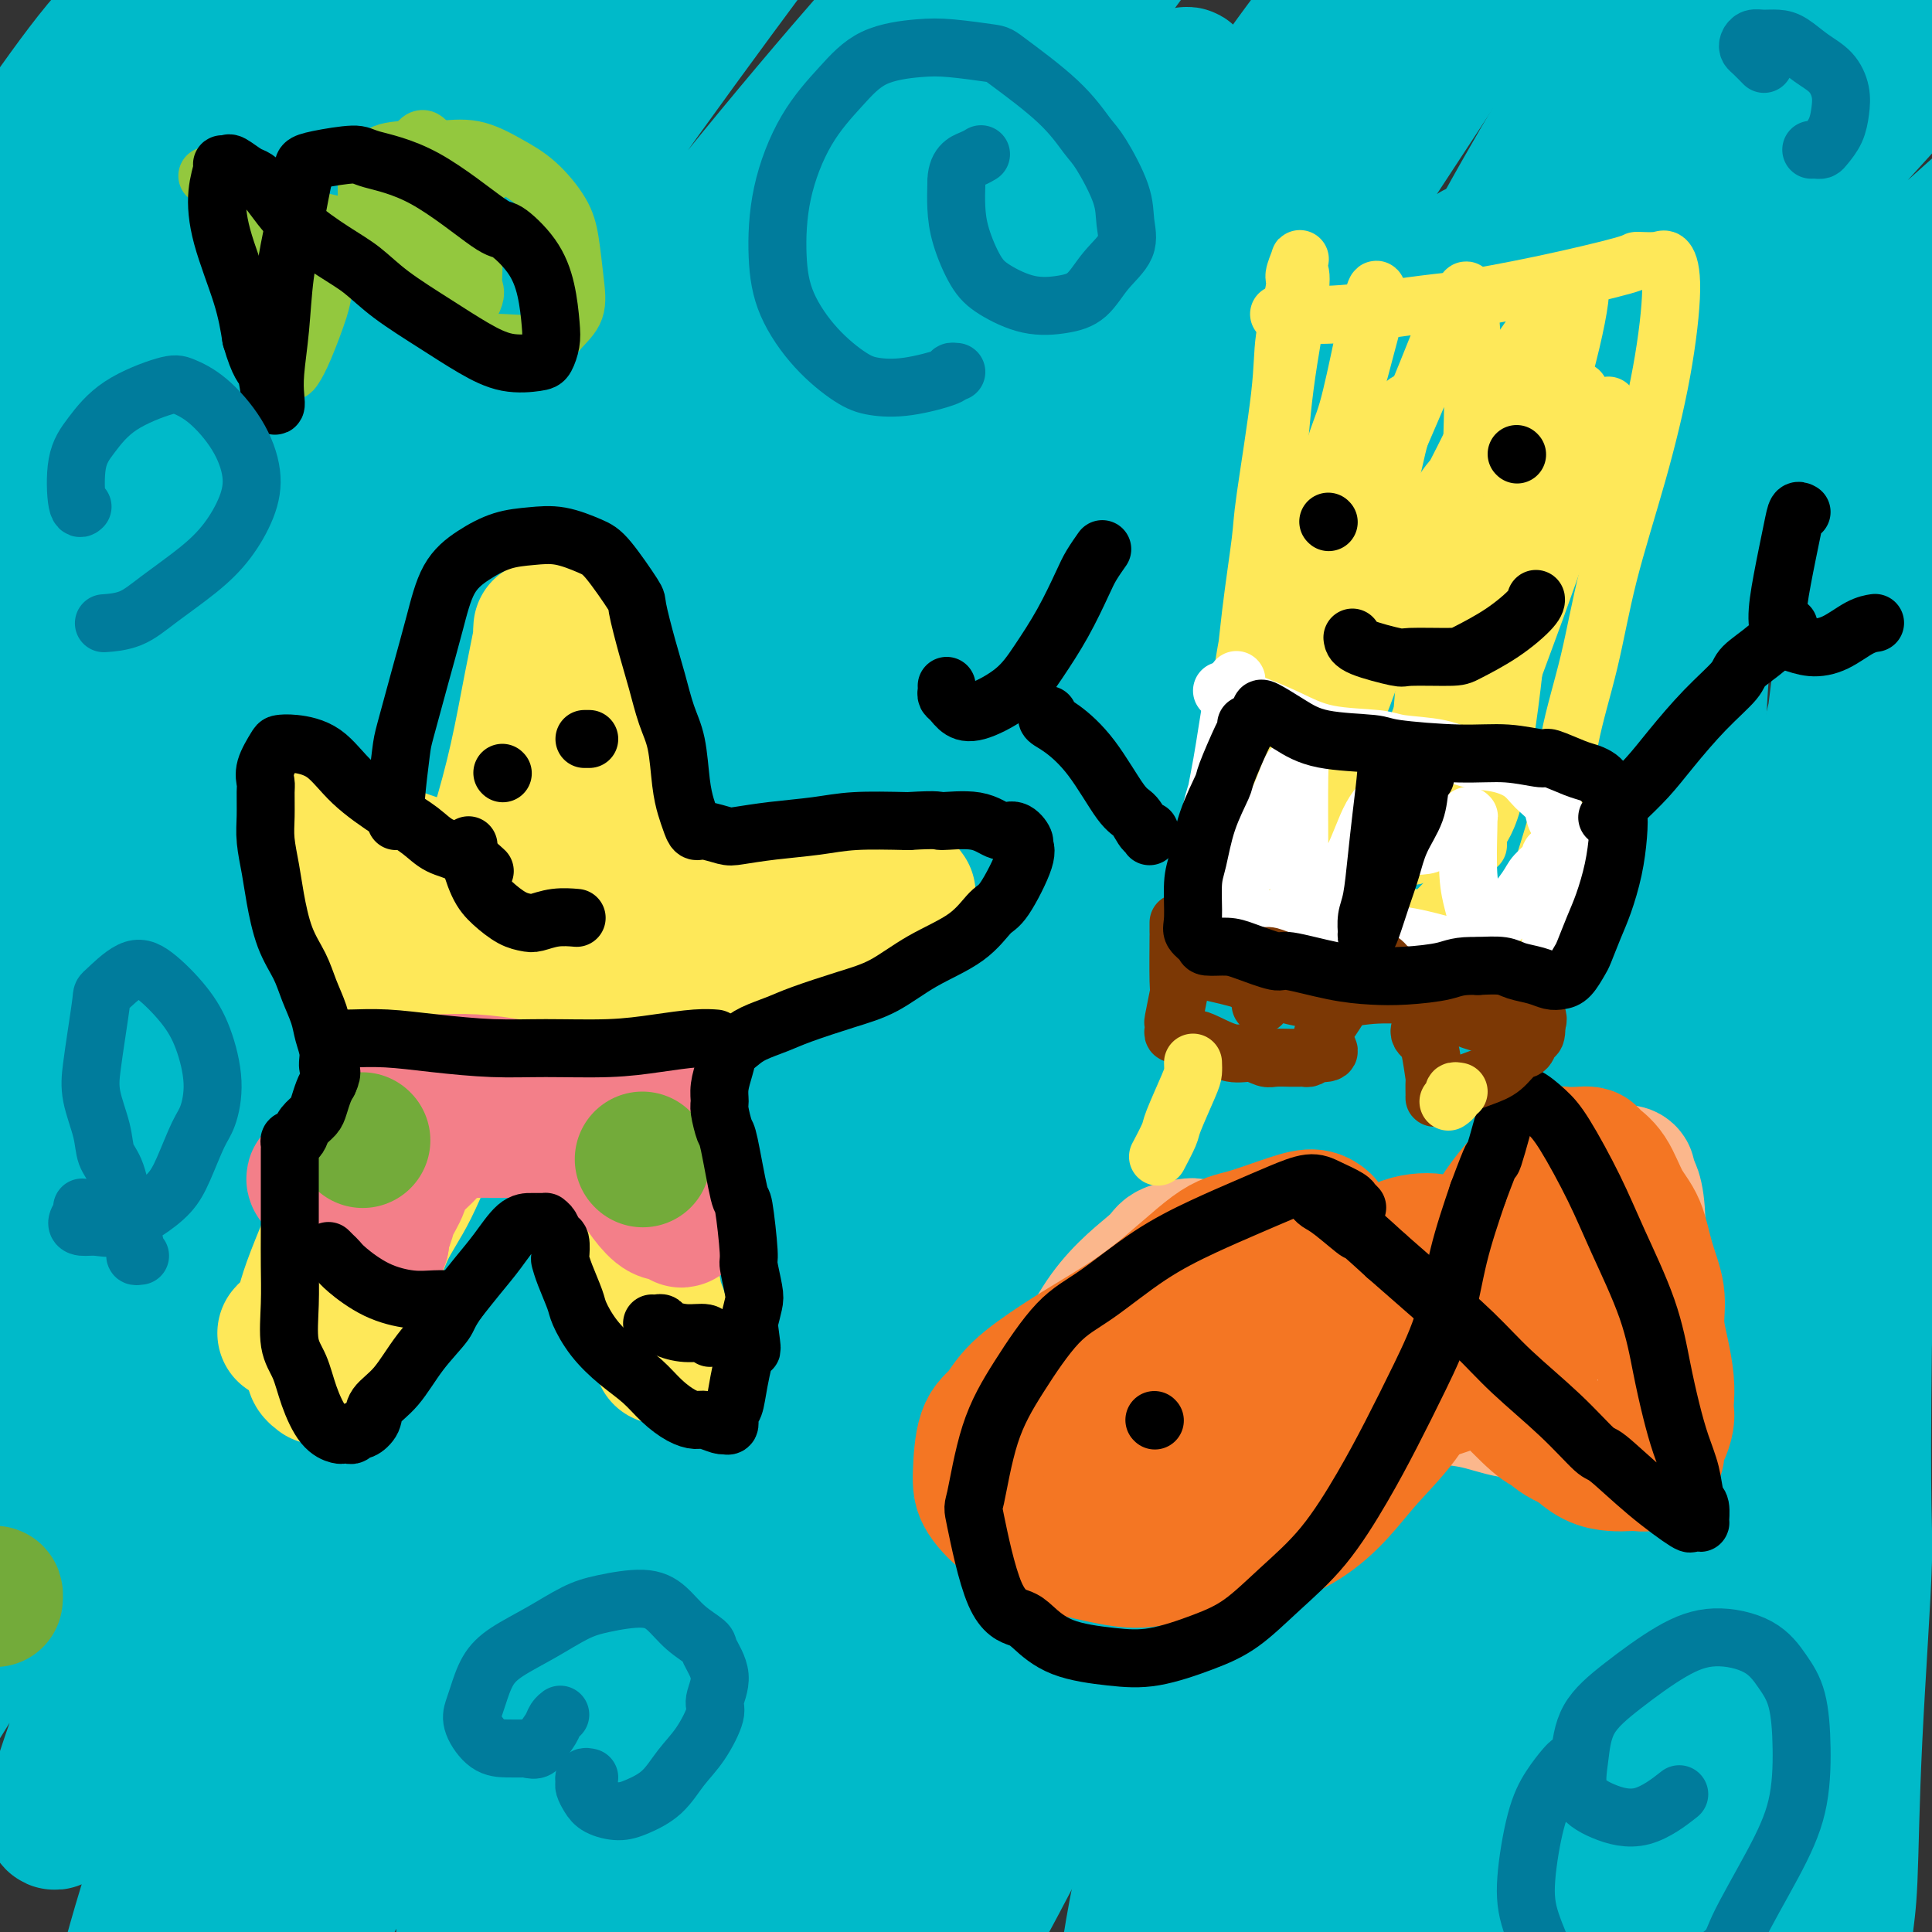 <svg viewBox='0 0 400 400' version='1.1' xmlns='http://www.w3.org/2000/svg' xmlns:xlink='http://www.w3.org/1999/xlink'><rect x="0" y="0" width="400" height="400" fill="#333333" stroke="none"/><g fill='none' stroke='#00BAC9' stroke-width='28' stroke-linecap='round' stroke-linejoin='round'><path d='M248,180c-0.456,0.113 -0.912,0.225 -2,0c-1.088,-0.225 -2.807,-0.788 -12,1c-9.193,1.788 -25.860,5.926 -42,13c-16.140,7.074 -31.753,17.082 -48,29c-16.247,11.918 -33.126,25.745 -47,39c-13.874,13.255 -24.741,25.937 -31,33c-6.259,7.063 -7.908,8.506 -10,11c-2.092,2.494 -4.627,6.040 0,-1c4.627,-7.040 16.415,-24.666 21,-32c4.585,-7.334 1.968,-4.378 18,-25c16.032,-20.622 50.714,-64.823 67,-85c16.286,-20.177 14.176,-16.331 21,-24c6.824,-7.669 22.583,-26.853 30,-36c7.417,-9.147 6.491,-8.257 6,-9c-0.491,-0.743 -0.548,-3.120 -11,3c-10.452,6.120 -31.299,20.738 -51,39c-19.701,18.262 -38.257,40.170 -55,59c-16.743,18.830 -31.675,34.582 -40,45c-8.325,10.418 -10.045,15.502 -12,19c-1.955,3.498 -4.146,5.412 -2,3c2.146,-2.412 8.629,-9.148 19,-23c10.371,-13.852 24.630,-34.820 39,-55c14.370,-20.180 28.850,-39.574 42,-57c13.150,-17.426 24.969,-32.885 31,-42c6.031,-9.115 6.272,-11.885 7,-15c0.728,-3.115 1.942,-6.575 -7,-4c-8.942,2.575 -28.042,11.187 -45,25c-16.958,13.813 -31.776,32.828 -47,52c-15.224,19.172 -30.854,38.500 -38,48c-7.146,9.500 -5.809,9.173 -8,13c-2.191,3.827 -7.912,11.808 -10,13c-2.088,1.192 -0.544,-4.404 1,-10'/><path d='M32,207c1.229,-4.560 3.802,-10.959 8,-23c4.198,-12.041 10.021,-29.723 23,-60c12.979,-30.277 33.116,-73.150 43,-94c9.884,-20.850 9.516,-19.676 12,-25c2.484,-5.324 7.819,-17.145 11,-24c3.181,-6.855 4.208,-8.744 1,-7c-3.208,1.744 -10.652,7.122 -22,19c-11.348,11.878 -26.600,30.257 -40,49c-13.400,18.743 -24.948,37.850 -34,52c-9.052,14.150 -15.608,23.342 -20,29c-4.392,5.658 -6.619,7.781 -8,10c-1.381,2.219 -1.917,4.534 -1,0c0.917,-4.534 3.286,-15.915 8,-30c4.714,-14.085 11.772,-30.873 18,-46c6.228,-15.127 11.625,-28.594 15,-38c3.375,-9.406 4.729,-14.752 6,-18c1.271,-3.248 2.461,-4.400 0,-3c-2.461,1.400 -8.571,5.351 -17,16c-8.429,10.649 -19.175,27.994 -25,37c-5.825,9.006 -6.727,9.672 -10,15c-3.273,5.328 -8.915,15.320 -12,21c-3.085,5.680 -3.613,7.050 -4,8c-0.387,0.950 -0.634,1.481 0,0c0.634,-1.481 2.147,-4.974 6,-13c3.853,-8.026 10.045,-20.586 16,-32c5.955,-11.414 11.674,-21.683 16,-29c4.326,-7.317 7.259,-11.682 9,-15c1.741,-3.318 2.292,-5.591 3,-7c0.708,-1.409 1.575,-1.956 0,-1c-1.575,0.956 -5.593,3.416 -10,8c-4.407,4.584 -9.204,11.292 -14,18'/><path d='M10,24c-5.578,6.601 -7.524,10.605 -9,13c-1.476,2.395 -2.484,3.181 -3,4c-0.516,0.819 -0.540,1.671 0,1c0.540,-0.671 1.644,-2.866 6,-9c4.356,-6.134 11.962,-16.208 19,-25c7.038,-8.792 13.507,-16.303 17,-21c3.493,-4.697 4.011,-6.579 7,-10c2.989,-3.421 8.447,-8.381 12,-11c3.553,-2.619 5.199,-2.897 6,-2c0.801,0.897 0.758,2.971 -4,12c-4.758,9.029 -14.231,25.015 -23,40c-8.769,14.985 -16.832,28.969 -24,42c-7.168,13.031 -13.439,25.110 -17,33c-3.561,7.890 -4.410,11.592 -5,14c-0.590,2.408 -0.919,3.522 0,4c0.919,0.478 3.086,0.321 10,-8c6.914,-8.321 18.573,-24.806 30,-41c11.427,-16.194 22.621,-32.098 34,-49c11.379,-16.902 22.942,-34.802 31,-46c8.058,-11.198 12.610,-15.692 16,-19c3.390,-3.308 5.618,-5.428 3,-3c-2.618,2.428 -10.083,9.405 -23,27c-12.917,17.595 -31.287,45.810 -48,73c-16.713,27.190 -31.768,53.356 -44,77c-12.232,23.644 -21.639,44.765 -26,55c-4.361,10.235 -3.674,9.584 -4,11c-0.326,1.416 -1.665,4.899 -1,6c0.665,1.101 3.333,-0.179 12,-12c8.667,-11.821 23.333,-34.183 39,-58c15.667,-23.817 32.333,-49.091 50,-73c17.667,-23.909 36.333,-46.455 55,-69'/><path d='M126,-20c17.367,-20.083 33.285,-35.791 42,-44c8.715,-8.209 10.227,-8.919 12,-10c1.773,-1.081 3.808,-2.532 -4,8c-7.808,10.532 -25.459,33.049 -44,59c-18.541,25.951 -37.971,55.337 -57,85c-19.029,29.663 -37.657,59.604 -52,85c-14.343,25.396 -24.401,46.247 -30,59c-5.599,12.753 -6.740,17.408 -8,21c-1.260,3.592 -2.639,6.119 3,-3c5.639,-9.119 18.298,-29.886 32,-54c13.702,-24.114 28.448,-51.577 45,-79c16.552,-27.423 34.910,-54.807 53,-79c18.090,-24.193 35.910,-45.195 47,-58c11.090,-12.805 15.448,-17.413 18,-20c2.552,-2.587 3.299,-3.153 2,-1c-1.299,2.153 -4.643,7.024 -18,25c-13.357,17.976 -36.728,49.055 -59,82c-22.272,32.945 -43.446,67.754 -62,100c-18.554,32.246 -34.488,61.927 -44,84c-9.512,22.073 -12.603,36.538 -15,44c-2.397,7.462 -4.098,7.922 0,4c4.098,-3.922 13.997,-12.224 27,-32c13.003,-19.776 29.109,-51.024 47,-82c17.891,-30.976 37.567,-61.681 59,-91c21.433,-29.319 44.622,-57.253 61,-76c16.378,-18.747 25.946,-28.307 32,-34c6.054,-5.693 8.595,-7.520 3,0c-5.595,7.520 -19.324,24.387 -42,54c-22.676,29.613 -54.297,71.973 -72,97c-17.703,25.027 -21.486,32.722 -35,57c-13.514,24.278 -36.757,65.139 -60,106'/><path d='M7,287c-20.024,39.567 -22.582,56.983 -27,71c-4.418,14.017 -10.694,24.635 -4,14c6.694,-10.635 26.357,-42.524 37,-60c10.643,-17.476 12.265,-20.540 24,-44c11.735,-23.460 33.585,-67.318 56,-105c22.415,-37.682 45.397,-69.189 69,-98c23.603,-28.811 47.827,-54.925 61,-69c13.173,-14.075 15.296,-16.112 17,-17c1.704,-0.888 2.989,-0.627 -7,13c-9.989,13.627 -31.253,40.618 -54,73c-22.747,32.382 -46.977,70.153 -70,108c-23.023,37.847 -44.840,75.770 -61,109c-16.160,33.230 -26.662,61.766 -32,77c-5.338,15.234 -5.510,17.166 -5,18c0.510,0.834 1.704,0.571 10,-15c8.296,-15.571 23.693,-46.451 40,-78c16.307,-31.549 33.522,-63.766 53,-96c19.478,-32.234 41.219,-64.484 62,-92c20.781,-27.516 40.601,-50.298 53,-64c12.399,-13.702 17.376,-18.323 17,-16c-0.376,2.323 -6.105,11.590 -12,20c-5.895,8.410 -11.955,15.963 -30,41c-18.045,25.037 -48.076,67.557 -75,111c-26.924,43.443 -50.742,87.807 -68,126c-17.258,38.193 -27.956,70.214 -33,88c-5.044,17.786 -4.433,21.338 -3,22c1.433,0.662 3.688,-1.566 13,-20c9.312,-18.434 25.682,-53.075 44,-89c18.318,-35.925 38.586,-73.134 61,-111c22.414,-37.866 46.976,-76.390 73,-110c26.024,-33.610 53.512,-62.305 81,-91'/><path d='M297,3c21.743,-22.523 35.601,-33.329 44,-40c8.399,-6.671 11.338,-9.206 5,-3c-6.338,6.206 -21.953,21.155 -42,44c-20.047,22.845 -44.526,53.587 -71,88c-26.474,34.413 -54.942,72.495 -78,111c-23.058,38.505 -40.704,77.431 -55,110c-14.296,32.569 -25.241,58.780 -30,71c-4.759,12.220 -3.331,10.449 -4,13c-0.669,2.551 -3.436,9.425 0,3c3.436,-6.425 13.074,-26.148 24,-52c10.926,-25.852 23.140,-57.834 39,-92c15.860,-34.166 35.367,-70.517 56,-104c20.633,-33.483 42.393,-64.097 63,-91c20.607,-26.903 40.061,-50.094 51,-62c10.939,-11.906 13.363,-12.528 15,-13c1.637,-0.472 2.487,-0.793 -7,14c-9.487,14.793 -29.312,44.700 -51,78c-21.688,33.300 -45.241,69.992 -67,107c-21.759,37.008 -41.726,74.332 -57,109c-15.274,34.668 -25.856,66.680 -31,84c-5.144,17.320 -4.851,19.949 -5,23c-0.149,3.051 -0.741,6.524 6,-5c6.741,-11.524 20.814,-38.044 35,-67c14.186,-28.956 28.486,-60.346 45,-92c16.514,-31.654 35.243,-63.572 54,-92c18.757,-28.428 37.542,-53.368 49,-68c11.458,-14.632 15.590,-18.957 18,-22c2.410,-3.043 3.100,-4.805 1,-1c-2.100,3.805 -6.988,13.178 -21,35c-14.012,21.822 -37.146,56.092 -59,91c-21.854,34.908 -42.427,70.454 -63,106'/><path d='M161,286c-30.497,54.014 -35.739,73.550 -40,90c-4.261,16.450 -7.543,29.815 -10,38c-2.457,8.185 -4.091,11.190 2,1c6.091,-10.190 19.906,-33.576 33,-61c13.094,-27.424 25.466,-58.885 41,-92c15.534,-33.115 34.231,-67.883 52,-98c17.769,-30.117 34.609,-55.583 45,-71c10.391,-15.417 14.333,-20.787 17,-24c2.667,-3.213 4.061,-4.271 -3,6c-7.061,10.271 -22.575,31.870 -41,65c-18.425,33.130 -39.759,77.792 -51,99c-11.241,21.208 -12.389,18.962 -24,52c-11.611,33.038 -33.685,101.359 -42,132c-8.315,30.641 -2.872,23.602 -2,23c0.872,-0.602 -2.827,5.234 1,1c3.827,-4.234 15.180,-18.537 27,-41c11.820,-22.463 24.108,-53.087 38,-84c13.892,-30.913 29.389,-62.117 45,-92c15.611,-29.883 31.337,-58.447 42,-77c10.663,-18.553 16.264,-27.097 20,-33c3.736,-5.903 5.609,-9.165 1,-3c-4.609,6.165 -15.699,21.758 -29,45c-13.301,23.242 -28.813,54.132 -43,85c-14.187,30.868 -27.050,61.715 -37,89c-9.950,27.285 -16.987,51.010 -20,65c-3.013,13.990 -2.001,18.245 0,20c2.001,1.755 4.992,1.009 13,-12c8.008,-13.009 21.033,-38.281 34,-66c12.967,-27.719 25.876,-57.886 40,-87c14.124,-29.114 29.464,-57.175 41,-77c11.536,-19.825 19.268,-31.412 27,-43'/><path d='M338,136c11.041,-18.649 4.644,-5.270 5,-6c0.356,-0.730 7.465,-15.568 -2,4c-9.465,19.568 -35.504,73.542 -48,100c-12.496,26.458 -11.449,25.398 -18,43c-6.551,17.602 -20.699,53.864 -29,79c-8.301,25.136 -10.756,39.147 -12,47c-1.244,7.853 -1.278,9.550 0,9c1.278,-0.550 3.868,-3.345 11,-18c7.132,-14.655 18.805,-41.170 30,-67c11.195,-25.830 21.911,-50.977 33,-75c11.089,-24.023 22.552,-46.923 29,-60c6.448,-13.077 7.880,-16.330 10,-20c2.120,-3.670 4.929,-7.756 2,-2c-2.929,5.756 -11.597,21.355 -21,41c-9.403,19.645 -19.541,43.338 -29,67c-9.459,23.662 -18.238,47.293 -24,67c-5.762,19.707 -8.507,35.488 -10,43c-1.493,7.512 -1.734,6.754 -2,10c-0.266,3.246 -0.557,10.496 5,3c5.557,-7.496 16.961,-29.738 23,-42c6.039,-12.262 6.713,-14.544 13,-28c6.287,-13.456 18.188,-38.088 27,-56c8.812,-17.912 14.535,-29.106 18,-35c3.465,-5.894 4.671,-6.489 6,-9c1.329,-2.511 2.782,-6.939 -1,2c-3.782,8.939 -12.799,31.247 -21,53c-8.201,21.753 -15.587,42.953 -22,63c-6.413,20.047 -11.853,38.940 -15,52c-3.147,13.060 -4.001,20.285 -5,25c-0.999,4.715 -2.143,6.918 0,4c2.143,-2.918 7.571,-10.959 13,-19'/><path d='M304,411c5.999,-11.645 14.495,-31.257 23,-51c8.505,-19.743 17.019,-39.618 24,-56c6.981,-16.382 12.428,-29.271 16,-38c3.572,-8.729 5.269,-13.297 7,-16c1.731,-2.703 3.497,-3.541 2,-2c-1.497,1.541 -6.256,5.461 -12,14c-5.744,8.539 -12.473,21.696 -17,31c-4.527,9.304 -6.850,14.753 -8,18c-1.150,3.247 -1.125,4.291 -2,6c-0.875,1.709 -2.649,4.081 -1,2c1.649,-2.081 6.722,-8.617 13,-19c6.278,-10.383 13.760,-24.613 20,-36c6.240,-11.387 11.238,-19.932 16,-28c4.762,-8.068 9.288,-15.659 11,-19c1.712,-3.341 0.609,-2.433 0,-1c-0.609,1.433 -0.725,3.392 -4,14c-3.275,10.608 -9.710,29.866 -16,49c-6.290,19.134 -12.435,38.146 -18,59c-5.565,20.854 -10.550,43.551 -15,62c-4.450,18.449 -8.365,32.651 -11,44c-2.635,11.349 -3.988,19.845 -5,23c-1.012,3.155 -1.681,0.971 -2,3c-0.319,2.029 -0.287,8.272 0,1c0.287,-7.272 0.830,-28.061 3,-50c2.170,-21.939 5.966,-45.030 8,-58c2.034,-12.970 2.305,-15.818 5,-31c2.695,-15.182 7.813,-42.698 13,-67c5.187,-24.302 10.442,-45.390 16,-66c5.558,-20.610 11.420,-40.741 17,-59c5.580,-18.259 10.880,-34.645 14,-46c3.120,-11.355 4.060,-17.677 5,-24'/><path d='M406,70c8.371,-31.728 3.298,-13.547 2,-8c-1.298,5.547 1.180,-1.541 0,0c-1.180,1.541 -6.019,11.711 -11,26c-4.981,14.289 -10.104,32.696 -15,52c-4.896,19.304 -9.566,39.506 -13,60c-3.434,20.494 -5.633,41.280 -7,63c-1.367,21.720 -1.903,44.374 -2,64c-0.097,19.626 0.246,36.222 1,50c0.754,13.778 1.918,24.736 3,34c1.082,9.264 2.083,16.834 3,23c0.917,6.166 1.752,10.927 2,13c0.248,2.073 -0.089,1.457 0,2c0.089,0.543 0.605,2.243 1,2c0.395,-0.243 0.670,-2.431 1,-4c0.330,-1.569 0.715,-2.519 1,-10c0.285,-7.481 0.470,-21.494 0,-37c-0.470,-15.506 -1.593,-32.505 -2,-51c-0.407,-18.495 -0.097,-38.485 0,-58c0.097,-19.515 -0.020,-38.555 1,-57c1.020,-18.445 3.176,-36.293 5,-52c1.824,-15.707 3.316,-29.272 5,-42c1.684,-12.728 3.558,-24.620 5,-33c1.442,-8.380 2.450,-13.247 3,-17c0.550,-3.753 0.642,-6.392 1,-8c0.358,-1.608 0.982,-2.187 1,-2c0.018,0.187 -0.569,1.139 -1,2c-0.431,0.861 -0.707,1.631 -1,9c-0.293,7.369 -0.604,21.336 -1,36c-0.396,14.664 -0.876,30.025 -1,46c-0.124,15.975 0.107,32.564 0,50c-0.107,17.436 -0.554,35.718 -1,54'/><path d='M386,277c-0.510,38.776 0.215,38.216 0,46c-0.215,7.784 -1.368,23.913 -2,37c-0.632,13.087 -0.742,23.131 -1,29c-0.258,5.869 -0.665,7.561 -1,11c-0.335,3.439 -0.597,8.625 -1,11c-0.403,2.375 -0.947,1.941 -1,3c-0.053,1.059 0.385,3.612 -1,-1c-1.385,-4.612 -4.593,-16.390 -8,-31c-3.407,-14.610 -7.015,-32.053 -10,-51c-2.985,-18.947 -5.349,-39.400 -7,-60c-1.651,-20.600 -2.588,-41.348 -3,-63c-0.412,-21.652 -0.299,-44.210 1,-65c1.299,-20.790 3.783,-39.813 6,-56c2.217,-16.187 4.166,-29.536 6,-40c1.834,-10.464 3.551,-18.041 5,-23c1.449,-4.959 2.629,-7.298 3,-9c0.371,-1.702 -0.067,-2.766 0,-1c0.067,1.766 0.641,6.363 -1,17c-1.641,10.637 -5.496,27.315 -9,45c-3.504,17.685 -6.657,36.378 -11,60c-4.343,23.622 -9.877,52.175 -13,68c-3.123,15.825 -3.835,18.924 -6,35c-2.165,16.076 -5.785,45.129 -9,68c-3.215,22.871 -6.027,39.560 -8,53c-1.973,13.440 -3.107,23.631 -4,29c-0.893,5.369 -1.546,5.918 -3,6c-1.454,0.082 -3.710,-0.301 -7,-12c-3.290,-11.699 -7.614,-34.713 -10,-60c-2.386,-25.287 -2.835,-52.846 -2,-82c0.835,-29.154 2.953,-59.901 7,-88c4.047,-28.099 10.024,-53.549 16,-79'/><path d='M312,74c5.775,-23.113 12.213,-41.395 16,-51c3.787,-9.605 4.922,-10.532 5,-11c0.078,-0.468 -0.900,-0.476 -8,11c-7.100,11.476 -20.321,34.437 -33,61c-12.679,26.563 -24.816,56.728 -36,87c-11.184,30.272 -21.415,60.653 -30,89c-8.585,28.347 -15.524,54.662 -19,68c-3.476,13.338 -3.488,13.699 -4,16c-0.512,2.301 -1.523,6.543 -3,9c-1.477,2.457 -3.420,3.130 -4,-11c-0.580,-14.130 0.205,-43.064 3,-72c2.795,-28.936 7.602,-57.876 14,-87c6.398,-29.124 14.387,-58.433 20,-80c5.613,-21.567 8.851,-35.394 11,-43c2.149,-7.606 3.211,-8.992 2,-9c-1.211,-0.008 -4.695,1.363 -14,17c-9.305,15.637 -24.431,45.541 -36,76c-11.569,30.459 -19.582,61.472 -27,90c-7.418,28.528 -14.241,54.571 -18,71c-3.759,16.429 -4.453,23.244 -5,28c-0.547,4.756 -0.947,7.452 -1,5c-0.053,-2.452 0.239,-10.051 3,-29c2.761,-18.949 7.989,-49.247 14,-78c6.011,-28.753 12.805,-55.962 21,-82c8.195,-26.038 17.789,-50.905 26,-71c8.211,-20.095 15.037,-35.419 18,-42c2.963,-6.581 2.062,-4.421 3,-6c0.938,-1.579 3.715,-6.897 2,-2c-1.715,4.897 -7.923,20.011 -17,43c-9.077,22.989 -21.022,53.854 -31,83c-9.978,29.146 -17.989,56.573 -26,84'/><path d='M158,238c-6.820,25.078 -10.871,45.774 -13,58c-2.129,12.226 -2.337,15.983 -3,20c-0.663,4.017 -1.780,8.295 0,2c1.780,-6.295 6.457,-23.164 13,-46c6.543,-22.836 14.952,-51.641 25,-80c10.048,-28.359 21.736,-56.272 34,-83c12.264,-26.728 25.103,-52.270 37,-72c11.897,-19.730 22.853,-33.646 29,-41c6.147,-7.354 7.486,-8.146 9,-8c1.514,0.146 3.202,1.228 0,14c-3.202,12.772 -11.293,37.233 -19,60c-7.707,22.767 -15.029,43.839 -20,61c-4.971,17.161 -7.593,30.410 -9,38c-1.407,7.590 -1.601,9.519 -1,12c0.601,2.481 1.997,5.512 4,6c2.003,0.488 4.615,-1.568 11,-12c6.385,-10.432 16.545,-29.241 28,-47c11.455,-17.759 24.206,-34.467 36,-51c11.794,-16.533 22.630,-32.889 31,-44c8.370,-11.111 14.274,-16.975 18,-21c3.726,-4.025 5.273,-6.210 7,-8c1.727,-1.790 3.635,-3.187 2,0c-1.635,3.187 -6.811,10.956 -13,20c-6.189,9.044 -13.390,19.363 -21,29c-7.610,9.637 -15.631,18.593 -23,27c-7.369,8.407 -14.088,16.266 -19,22c-4.912,5.734 -8.018,9.343 -10,11c-1.982,1.657 -2.841,1.362 -4,2c-1.159,0.638 -2.620,2.210 1,-6c3.620,-8.210 12.320,-26.203 18,-37c5.680,-10.797 8.340,-14.399 11,-18'/><path d='M317,46c12.539,-19.509 28.887,-37.781 36,-46c7.113,-8.219 4.990,-6.383 7,-9c2.010,-2.617 8.153,-9.685 7,-4c-1.153,5.685 -9.602,24.122 -15,35c-5.398,10.878 -7.746,14.196 -15,25c-7.254,10.804 -19.414,29.094 -27,42c-7.586,12.906 -10.600,20.429 -12,25c-1.400,4.571 -1.187,6.191 -2,8c-0.813,1.809 -2.651,3.808 3,-1c5.651,-4.808 18.791,-16.421 30,-29c11.209,-12.579 20.489,-26.122 31,-39c10.511,-12.878 22.255,-25.090 30,-33c7.745,-7.910 11.493,-11.517 14,-14c2.507,-2.483 3.774,-3.840 4,-4c0.226,-0.160 -0.587,0.879 -8,9c-7.413,8.121 -21.426,23.324 -34,38c-12.574,14.676 -23.711,28.824 -33,42c-9.289,13.176 -16.731,25.382 -22,35c-5.269,9.618 -8.366,16.650 -10,20c-1.634,3.350 -1.804,3.018 -2,4c-0.196,0.982 -0.418,3.277 2,2c2.418,-1.277 7.476,-6.128 23,-22c15.524,-15.872 41.516,-42.766 54,-56c12.484,-13.234 11.461,-12.807 16,-17c4.539,-4.193 14.639,-13.005 20,-18c5.361,-4.995 5.981,-6.174 6,-5c0.019,1.174 -0.564,4.701 -10,18c-9.436,13.299 -27.725,36.369 -46,59c-18.275,22.631 -36.536,44.824 -54,68c-17.464,23.176 -34.133,47.336 -45,64c-10.867,16.664 -15.934,25.832 -21,35'/><path d='M244,278c-11.244,16.967 -6.354,9.883 -5,8c1.354,-1.883 -0.829,1.434 5,-8c5.829,-9.434 19.669,-31.617 34,-51c14.331,-19.383 29.154,-35.964 43,-53c13.846,-17.036 26.717,-34.526 35,-45c8.283,-10.474 11.978,-13.931 15,-17c3.022,-3.069 5.369,-5.748 1,-2c-4.369,3.748 -15.456,13.925 -31,30c-15.544,16.075 -35.545,38.048 -56,62c-20.455,23.952 -41.362,49.884 -53,65c-11.638,15.116 -14.005,19.417 -20,29c-5.995,9.583 -15.619,24.448 -20,32c-4.381,7.552 -3.521,7.790 -2,7c1.521,-0.790 3.702,-2.610 13,-13c9.298,-10.390 25.714,-29.352 42,-48c16.286,-18.648 32.444,-36.983 47,-53c14.556,-16.017 27.512,-29.717 35,-37c7.488,-7.283 9.509,-8.148 12,-10c2.491,-1.852 5.453,-4.690 0,2c-5.453,6.690 -19.320,22.908 -34,41c-14.680,18.092 -30.173,38.056 -44,57c-13.827,18.944 -25.988,36.866 -34,50c-8.012,13.134 -11.874,21.479 -14,27c-2.126,5.521 -2.515,8.218 -2,9c0.515,0.782 1.933,-0.349 10,-7c8.067,-6.651 22.781,-18.820 37,-33c14.219,-14.180 27.943,-30.372 36,-39c8.057,-8.628 10.448,-9.694 15,-13c4.552,-3.306 11.264,-8.852 15,-12c3.736,-3.148 4.496,-3.900 3,-1c-1.496,2.900 -5.248,9.450 -9,16'/><path d='M318,271c-6.776,9.654 -19.216,25.789 -29,39c-9.784,13.211 -16.912,23.499 -22,33c-5.088,9.501 -8.137,18.217 -10,24c-1.863,5.783 -2.540,8.634 -2,11c0.540,2.366 2.297,4.247 3,5c0.703,0.753 0.351,0.376 0,0'/></g>
<g fill='none' stroke='#FBB78C' stroke-width='28' stroke-linecap='round' stroke-linejoin='round'><path d='M247,258c0.004,-0.072 0.008,-0.145 -1,0c-1.008,0.145 -3.029,0.507 -4,1c-0.971,0.493 -0.891,1.118 -3,3c-2.109,1.882 -6.408,5.020 -10,10c-3.592,4.980 -6.477,11.802 -8,15c-1.523,3.198 -1.682,2.774 -2,5c-0.318,2.226 -0.793,7.103 -1,10c-0.207,2.897 -0.145,3.812 0,5c0.145,1.188 0.375,2.647 2,4c1.625,1.353 4.646,2.600 8,3c3.354,0.400 7.041,-0.046 11,-1c3.959,-0.954 8.188,-2.417 12,-5c3.812,-2.583 7.206,-6.288 10,-10c2.794,-3.712 4.990,-7.432 7,-11c2.010,-3.568 3.836,-6.985 5,-10c1.164,-3.015 1.667,-5.628 2,-8c0.333,-2.372 0.497,-4.502 0,-6c-0.497,-1.498 -1.655,-2.365 -3,-3c-1.345,-0.635 -2.878,-1.039 -7,0c-4.122,1.039 -10.833,3.519 -14,5c-3.167,1.481 -2.788,1.962 -5,3c-2.212,1.038 -7.013,2.633 -11,5c-3.987,2.367 -7.158,5.506 -9,8c-1.842,2.494 -2.353,4.341 -3,6c-0.647,1.659 -1.428,3.128 -1,5c0.428,1.872 2.065,4.145 4,6c1.935,1.855 4.168,3.291 7,4c2.832,0.709 6.262,0.691 10,0c3.738,-0.691 7.782,-2.055 11,-4c3.218,-1.945 5.609,-4.473 8,-7'/><path d='M262,291c4.520,-3.607 6.319,-7.123 8,-10c1.681,-2.877 3.242,-5.115 4,-7c0.758,-1.885 0.712,-3.417 0,-5c-0.712,-1.583 -2.092,-3.219 -4,-4c-1.908,-0.781 -4.346,-0.709 -8,0c-3.654,0.709 -8.523,2.055 -12,4c-3.477,1.945 -5.561,4.488 -8,7c-2.439,2.512 -5.233,4.992 -7,7c-1.767,2.008 -2.508,3.545 -3,5c-0.492,1.455 -0.737,2.829 0,4c0.737,1.171 2.456,2.140 3,3c0.544,0.860 -0.086,1.612 1,2c1.086,0.388 3.889,0.413 7,0c3.111,-0.413 6.530,-1.263 9,-2c2.470,-0.737 3.993,-1.360 6,-3c2.007,-1.640 4.499,-4.297 6,-7c1.501,-2.703 2.010,-5.451 3,-8c0.990,-2.549 2.460,-4.897 3,-7c0.540,-2.103 0.148,-3.961 0,-6c-0.148,-2.039 -0.053,-4.261 0,-5c0.053,-0.739 0.063,0.004 0,0c-0.063,-0.004 -0.200,-0.757 0,-1c0.200,-0.243 0.735,0.022 1,0c0.265,-0.022 0.259,-0.332 1,0c0.741,0.332 2.228,1.307 4,2c1.772,0.693 3.829,1.103 6,2c2.171,0.897 4.455,2.279 7,3c2.545,0.721 5.352,0.781 8,1c2.648,0.219 5.136,0.597 8,0c2.864,-0.597 6.104,-2.171 8,-3c1.896,-0.829 2.448,-0.915 3,-1'/><path d='M316,262c4.064,-1.579 4.724,-3.527 6,-5c1.276,-1.473 3.169,-2.472 5,-4c1.831,-1.528 3.600,-3.584 5,-5c1.400,-1.416 2.430,-2.193 3,-3c0.570,-0.807 0.678,-1.646 1,-2c0.322,-0.354 0.858,-0.223 1,0c0.142,0.223 -0.110,0.540 0,1c0.110,0.460 0.580,1.065 1,2c0.420,0.935 0.788,2.199 1,5c0.212,2.801 0.268,7.137 0,10c-0.268,2.863 -0.859,4.253 -1,7c-0.141,2.747 0.169,6.853 0,10c-0.169,3.147 -0.816,5.337 -1,7c-0.184,1.663 0.094,2.800 0,4c-0.094,1.200 -0.560,2.464 -1,3c-0.440,0.536 -0.852,0.345 -1,1c-0.148,0.655 -0.030,2.158 0,3c0.030,0.842 -0.026,1.023 0,1c0.026,-0.023 0.134,-0.252 0,0c-0.134,0.252 -0.512,0.983 -1,1c-0.488,0.017 -1.087,-0.682 -2,-1c-0.913,-0.318 -2.138,-0.257 -4,-1c-1.862,-0.743 -4.359,-2.290 -7,-3c-2.641,-0.710 -5.426,-0.582 -8,-1c-2.574,-0.418 -4.938,-1.383 -8,-2c-3.062,-0.617 -6.821,-0.887 -10,-1c-3.179,-0.113 -5.779,-0.069 -8,0c-2.221,0.069 -4.063,0.163 -6,0c-1.937,-0.163 -3.968,-0.581 -6,-1'/><path d='M275,288c-9.891,-1.233 -4.619,-0.317 -3,0c1.619,0.317 -0.416,0.033 -1,0c-0.584,-0.033 0.282,0.183 1,0c0.718,-0.183 1.288,-0.765 2,-1c0.712,-0.235 1.565,-0.121 3,0c1.435,0.121 3.453,0.251 8,0c4.547,-0.251 11.623,-0.883 15,-1c3.377,-0.117 3.054,0.280 5,0c1.946,-0.280 6.162,-1.237 9,-2c2.838,-0.763 4.297,-1.332 6,-2c1.703,-0.668 3.648,-1.435 5,-2c1.352,-0.565 2.111,-0.928 3,-1c0.889,-0.072 1.908,0.149 2,0c0.092,-0.149 -0.745,-0.666 -1,-1c-0.255,-0.334 0.070,-0.483 -1,-1c-1.070,-0.517 -3.534,-1.402 -7,-2c-3.466,-0.598 -7.932,-0.908 -10,-1c-2.068,-0.092 -1.736,0.035 -4,0c-2.264,-0.035 -7.124,-0.231 -13,0c-5.876,0.231 -12.768,0.891 -16,1c-3.232,0.109 -2.803,-0.332 -6,1c-3.197,1.332 -10.019,4.438 -13,6c-2.981,1.562 -2.121,1.581 -3,2c-0.879,0.419 -3.498,1.239 -5,2c-1.502,0.761 -1.887,1.462 -2,2c-0.113,0.538 0.047,0.914 0,1c-0.047,0.086 -0.299,-0.118 0,0c0.299,0.118 1.150,0.559 2,1'/><path d='M251,290c0.703,0.890 2.462,1.116 4,1c1.538,-0.116 2.857,-0.574 4,-1c1.143,-0.426 2.112,-0.820 3,-2c0.888,-1.180 1.696,-3.146 2,-5c0.304,-1.854 0.104,-3.595 0,-5c-0.104,-1.405 -0.110,-2.475 -1,-4c-0.890,-1.525 -2.662,-3.505 -5,-5c-2.338,-1.495 -5.240,-2.503 -8,-3c-2.760,-0.497 -5.377,-0.481 -8,0c-2.623,0.481 -5.250,1.426 -8,4c-2.750,2.574 -5.623,6.776 -7,9c-1.377,2.224 -1.260,2.468 -2,4c-0.740,1.532 -2.338,4.350 -3,7c-0.662,2.650 -0.389,5.132 0,7c0.389,1.868 0.894,3.122 2,4c1.106,0.878 2.812,1.381 5,1c2.188,-0.381 4.857,-1.647 8,-3c3.143,-1.353 6.759,-2.793 10,-4c3.241,-1.207 6.107,-2.180 9,-4c2.893,-1.820 5.814,-4.486 8,-7c2.186,-2.514 3.638,-4.876 5,-7c1.362,-2.124 2.632,-4.009 3,-6c0.368,-1.991 -0.168,-4.089 -1,-6c-0.832,-1.911 -1.960,-3.634 -3,-5c-1.040,-1.366 -1.991,-2.376 -5,-2c-3.009,0.376 -8.077,2.138 -12,4c-3.923,1.862 -6.700,3.825 -10,7c-3.300,3.175 -7.122,7.562 -10,11c-2.878,3.438 -4.813,5.926 -6,7c-1.187,1.074 -1.625,0.736 -2,2c-0.375,1.264 -0.688,4.132 -1,7'/><path d='M222,296c-0.380,2.282 -0.829,4.486 -1,6c-0.171,1.514 -0.064,2.337 2,4c2.064,1.663 6.084,4.166 8,5c1.916,0.834 1.728,-0.000 3,0c1.272,0.000 4.004,0.835 7,1c2.996,0.165 6.257,-0.341 9,-1c2.743,-0.659 4.970,-1.473 8,-3c3.030,-1.527 6.864,-3.769 10,-6c3.136,-2.231 5.576,-4.452 8,-6c2.424,-1.548 4.833,-2.424 7,-4c2.167,-1.576 4.092,-3.852 6,-6c1.908,-2.148 3.800,-4.167 5,-6c1.200,-1.833 1.708,-3.479 2,-5c0.292,-1.521 0.368,-2.918 0,-4c-0.368,-1.082 -1.180,-1.850 -2,-3c-0.820,-1.150 -1.648,-2.684 -3,-4c-1.352,-1.316 -3.228,-2.416 -4,-3c-0.772,-0.584 -0.438,-0.652 -2,-1c-1.562,-0.348 -5.018,-0.975 -8,-1c-2.982,-0.025 -5.489,0.551 -8,1c-2.511,0.449 -5.026,0.771 -8,2c-2.974,1.229 -6.407,3.367 -9,5c-2.593,1.633 -4.345,2.763 -6,4c-1.655,1.237 -3.212,2.580 -5,5c-1.788,2.420 -3.807,5.915 -5,8c-1.193,2.085 -1.562,2.760 -2,4c-0.438,1.240 -0.946,3.045 -1,5c-0.054,1.955 0.346,4.060 1,6c0.654,1.940 1.561,3.715 2,5c0.439,1.285 0.411,2.082 1,3c0.589,0.918 1.794,1.959 3,3'/><path d='M240,310c1.570,2.860 1.996,1.510 3,1c1.004,-0.510 2.588,-0.179 4,0c1.412,0.179 2.654,0.207 4,0c1.346,-0.207 2.798,-0.651 4,-1c1.202,-0.349 2.155,-0.605 4,-2c1.845,-1.395 4.582,-3.929 6,-5c1.418,-1.071 1.517,-0.678 3,-2c1.483,-1.322 4.349,-4.359 6,-6c1.651,-1.641 2.085,-1.885 3,-3c0.915,-1.115 2.310,-3.100 3,-5c0.690,-1.900 0.675,-3.713 1,-5c0.325,-1.287 0.990,-2.047 1,-3c0.010,-0.953 -0.635,-2.097 -1,-3c-0.365,-0.903 -0.449,-1.564 -1,-2c-0.551,-0.436 -1.567,-0.647 -3,-1c-1.433,-0.353 -3.283,-0.849 -5,-1c-1.717,-0.151 -3.303,0.045 -5,0c-1.697,-0.045 -3.506,-0.329 -5,0c-1.494,0.329 -2.673,1.271 -4,2c-1.327,0.729 -2.800,1.246 -4,2c-1.200,0.754 -2.126,1.745 -3,3c-0.874,1.255 -1.697,2.773 -2,4c-0.303,1.227 -0.086,2.164 0,3c0.086,0.836 0.041,1.573 0,2c-0.041,0.427 -0.077,0.545 0,1c0.077,0.455 0.268,1.246 1,2c0.732,0.754 2.005,1.472 3,2c0.995,0.528 1.713,0.865 2,1c0.287,0.135 0.144,0.067 0,0'/></g>
<g fill='none' stroke='#F47623' stroke-width='28' stroke-linecap='round' stroke-linejoin='round'><path d='M274,253c0.138,0.121 0.276,0.242 0,0c-0.276,-0.242 -0.967,-0.847 -2,-1c-1.033,-0.153 -2.410,0.146 -5,1c-2.590,0.854 -6.394,2.263 -9,3c-2.606,0.737 -4.014,0.800 -7,3c-2.986,2.200 -7.551,6.536 -12,10c-4.449,3.464 -8.782,6.057 -12,8c-3.218,1.943 -5.321,3.237 -8,5c-2.679,1.763 -5.933,3.996 -8,6c-2.067,2.004 -2.947,3.779 -4,5c-1.053,1.221 -2.281,1.888 -3,4c-0.719,2.112 -0.930,5.668 -1,8c-0.070,2.332 0.001,3.440 1,5c0.999,1.560 2.926,3.572 5,5c2.074,1.428 4.295,2.273 6,3c1.705,0.727 2.893,1.335 5,2c2.107,0.665 5.131,1.386 8,2c2.869,0.614 5.583,1.120 8,1c2.417,-0.120 4.539,-0.866 7,-1c2.461,-0.134 5.262,0.343 8,0c2.738,-0.343 5.412,-1.506 7,-2c1.588,-0.494 2.090,-0.320 4,-1c1.910,-0.680 5.228,-2.215 8,-4c2.772,-1.785 4.996,-3.819 7,-6c2.004,-2.181 3.786,-4.511 6,-7c2.214,-2.489 4.858,-5.139 7,-8c2.142,-2.861 3.780,-5.932 5,-8c1.220,-2.068 2.021,-3.134 3,-5c0.979,-1.866 2.137,-4.533 3,-7c0.863,-2.467 1.432,-4.733 2,-7'/><path d='M303,267c2.318,-5.235 1.612,-4.824 2,-6c0.388,-1.176 1.871,-3.941 3,-6c1.129,-2.059 1.905,-3.413 3,-5c1.095,-1.587 2.509,-3.406 4,-5c1.491,-1.594 3.058,-2.964 4,-4c0.942,-1.036 1.259,-1.740 2,-2c0.741,-0.260 1.906,-0.078 3,0c1.094,0.078 2.116,0.050 3,0c0.884,-0.050 1.630,-0.123 2,0c0.370,0.123 0.364,0.442 1,1c0.636,0.558 1.915,1.355 3,3c1.085,1.645 1.975,4.140 3,6c1.025,1.860 2.187,3.087 3,5c0.813,1.913 1.279,4.514 2,7c0.721,2.486 1.696,4.858 2,7c0.304,2.142 -0.062,4.055 0,6c0.062,1.945 0.553,3.924 1,6c0.447,2.076 0.849,4.251 1,6c0.151,1.749 0.051,3.073 0,4c-0.051,0.927 -0.051,1.456 0,2c0.051,0.544 0.154,1.101 0,2c-0.154,0.899 -0.565,2.140 -1,3c-0.435,0.860 -0.893,1.341 -1,2c-0.107,0.659 0.138,1.497 0,2c-0.138,0.503 -0.658,0.671 -1,1c-0.342,0.329 -0.506,0.819 -1,1c-0.494,0.181 -1.317,0.054 -2,0c-0.683,-0.054 -1.224,-0.035 -2,0c-0.776,0.035 -1.786,0.086 -3,0c-1.214,-0.086 -2.633,-0.310 -4,-1c-1.367,-0.690 -2.684,-1.845 -4,-3'/><path d='M326,299c-3.368,-1.272 -4.289,-2.453 -5,-3c-0.711,-0.547 -1.213,-0.460 -3,-2c-1.787,-1.540 -4.857,-4.707 -7,-7c-2.143,-2.293 -3.357,-3.713 -5,-5c-1.643,-1.287 -3.715,-2.440 -6,-4c-2.285,-1.560 -4.783,-3.528 -7,-5c-2.217,-1.472 -4.151,-2.449 -6,-4c-1.849,-1.551 -3.611,-3.675 -6,-5c-2.389,-1.325 -5.405,-1.852 -8,-2c-2.595,-0.148 -4.770,0.082 -8,1c-3.230,0.918 -7.514,2.522 -11,4c-3.486,1.478 -6.174,2.829 -9,5c-2.826,2.171 -5.791,5.162 -8,8c-2.209,2.838 -3.663,5.524 -5,8c-1.337,2.476 -2.558,4.742 -3,6c-0.442,1.258 -0.106,1.507 0,3c0.106,1.493 -0.018,4.231 1,6c1.018,1.769 3.180,2.570 4,3c0.820,0.430 0.300,0.489 2,0c1.700,-0.489 5.621,-1.525 9,-3c3.379,-1.475 6.216,-3.390 9,-6c2.784,-2.610 5.515,-5.916 8,-9c2.485,-3.084 4.723,-5.944 7,-9c2.277,-3.056 4.593,-6.306 6,-9c1.407,-2.694 1.905,-4.833 2,-6c0.095,-1.167 -0.214,-1.363 -1,-2c-0.786,-0.637 -2.050,-1.715 -5,-1c-2.950,0.715 -7.584,3.223 -12,6c-4.416,2.777 -8.612,5.825 -12,9c-3.388,3.175 -5.968,6.479 -8,9c-2.032,2.521 -3.516,4.261 -5,6'/><path d='M234,291c-2.310,3.267 -1.583,3.935 -1,5c0.583,1.065 1.024,2.526 3,4c1.976,1.474 5.487,2.960 10,3c4.513,0.040 10.028,-1.367 15,-3c4.972,-1.633 9.399,-3.494 14,-7c4.601,-3.506 9.374,-8.658 12,-11c2.626,-2.342 3.105,-1.875 5,-4c1.895,-2.125 5.207,-6.842 7,-10c1.793,-3.158 2.068,-4.756 2,-6c-0.068,-1.244 -0.477,-2.135 -1,-3c-0.523,-0.865 -1.159,-1.704 -3,-2c-1.841,-0.296 -4.886,-0.051 -7,1c-2.114,1.051 -3.296,2.906 -5,5c-1.704,2.094 -3.929,4.428 -5,6c-1.071,1.572 -0.986,2.382 -1,4c-0.014,1.618 -0.126,4.044 0,6c0.126,1.956 0.489,3.442 2,5c1.511,1.558 4.171,3.186 7,4c2.829,0.814 5.829,0.812 9,0c3.171,-0.812 6.513,-2.434 10,-4c3.487,-1.566 7.120,-3.075 10,-5c2.880,-1.925 5.007,-4.267 7,-7c1.993,-2.733 3.850,-5.857 5,-8c1.150,-2.143 1.592,-3.305 2,-4c0.408,-0.695 0.783,-0.925 1,-1c0.217,-0.075 0.275,0.004 0,0c-0.275,-0.004 -0.883,-0.089 -1,0c-0.117,0.089 0.257,0.354 0,1c-0.257,0.646 -1.146,1.674 -2,3c-0.854,1.326 -1.673,2.950 -2,4c-0.327,1.050 -0.164,1.525 0,2'/><path d='M327,269c-0.620,1.540 -0.169,0.890 0,1c0.169,0.110 0.057,0.978 0,1c-0.057,0.022 -0.059,-0.803 0,-1c0.059,-0.197 0.180,0.234 0,0c-0.180,-0.234 -0.662,-1.135 -1,-2c-0.338,-0.865 -0.534,-1.696 -1,-2c-0.466,-0.304 -1.202,-0.082 -2,0c-0.798,0.082 -1.656,0.023 -2,0c-0.344,-0.023 -0.172,-0.012 0,0'/></g>
<g fill='none' stroke='#FEE859' stroke-width='28' stroke-linecap='round' stroke-linejoin='round'><path d='M112,130c-0.043,0.517 -0.086,1.033 0,1c0.086,-0.033 0.300,-0.617 0,1c-0.300,1.617 -1.113,5.435 -2,10c-0.887,4.565 -1.848,9.875 -3,15c-1.152,5.125 -2.495,10.063 -4,15c-1.505,4.937 -3.172,9.874 -5,15c-1.828,5.126 -3.818,10.443 -6,15c-2.182,4.557 -4.556,8.356 -7,13c-2.444,4.644 -4.959,10.132 -7,15c-2.041,4.868 -3.606,9.114 -5,13c-1.394,3.886 -2.615,7.412 -4,11c-1.385,3.588 -2.935,7.238 -4,10c-1.065,2.762 -1.644,4.635 -2,6c-0.356,1.365 -0.488,2.222 -1,3c-0.512,0.778 -1.405,1.477 -2,2c-0.595,0.523 -0.891,0.872 -1,1c-0.109,0.128 -0.031,0.037 0,0c0.031,-0.037 0.016,-0.018 0,0'/><path d='M119,132c0.085,-0.080 0.170,-0.159 1,2c0.830,2.159 2.406,6.557 3,12c0.594,5.443 0.208,11.930 0,18c-0.208,6.070 -0.237,11.721 0,15c0.237,3.279 0.739,4.185 1,8c0.261,3.815 0.279,10.538 1,16c0.721,5.462 2.144,9.661 3,14c0.856,4.339 1.146,8.818 2,14c0.854,5.182 2.271,11.068 3,15c0.729,3.932 0.770,5.909 1,9c0.230,3.091 0.650,7.294 1,10c0.350,2.706 0.630,3.915 1,5c0.370,1.085 0.831,2.047 1,3c0.169,0.953 0.046,1.898 0,3c-0.046,1.102 -0.016,2.360 0,3c0.016,0.640 0.016,0.661 0,1c-0.016,0.339 -0.050,0.994 0,1c0.050,0.006 0.184,-0.638 0,-1c-0.184,-0.362 -0.685,-0.443 -1,-1c-0.315,-0.557 -0.444,-1.590 -1,-4c-0.556,-2.410 -1.538,-6.195 -3,-11c-1.462,-4.805 -3.402,-10.628 -5,-16c-1.598,-5.372 -2.853,-10.292 -4,-15c-1.147,-4.708 -2.185,-9.202 -3,-13c-0.815,-3.798 -1.408,-6.899 -2,-10'/><path d='M118,210c-3.118,-12.025 -1.412,-7.586 -1,-7c0.412,0.586 -0.468,-2.680 -1,-4c-0.532,-1.320 -0.714,-0.695 -1,-1c-0.286,-0.305 -0.676,-1.540 -1,-2c-0.324,-0.460 -0.580,-0.145 -1,0c-0.420,0.145 -1.002,0.121 -2,1c-0.998,0.879 -2.412,2.663 -4,5c-1.588,2.337 -3.352,5.229 -5,9c-1.648,3.771 -3.181,8.421 -5,12c-1.819,3.579 -3.924,6.086 -6,10c-2.076,3.914 -4.123,9.234 -6,13c-1.877,3.766 -3.584,5.977 -5,9c-1.416,3.023 -2.541,6.859 -4,10c-1.459,3.141 -3.253,5.588 -4,7c-0.747,1.412 -0.448,1.791 -1,3c-0.552,1.209 -1.956,3.249 -3,5c-1.044,1.751 -1.730,3.211 -2,4c-0.270,0.789 -0.125,0.905 0,1c0.125,0.095 0.229,0.170 0,0c-0.229,-0.170 -0.793,-0.584 -1,-1c-0.207,-0.416 -0.059,-0.833 0,-1c0.059,-0.167 0.030,-0.083 0,0'/><path d='M63,173c0.016,0.021 0.032,0.042 0,0c-0.032,-0.042 -0.112,-0.149 1,0c1.112,0.149 3.415,0.552 6,1c2.585,0.448 5.451,0.942 9,2c3.549,1.058 7.782,2.681 12,4c4.218,1.319 8.420,2.336 13,3c4.580,0.664 9.538,0.977 14,1c4.462,0.023 8.429,-0.244 13,0c4.571,0.244 9.747,0.997 14,1c4.253,0.003 7.584,-0.745 11,-1c3.416,-0.255 6.918,-0.016 10,0c3.082,0.016 5.745,-0.192 8,0c2.255,0.192 4.103,0.782 6,1c1.897,0.218 3.844,0.064 5,0c1.156,-0.064 1.523,-0.036 2,0c0.477,0.036 1.065,0.081 1,0c-0.065,-0.081 -0.785,-0.289 -1,0c-0.215,0.289 0.073,1.075 -1,2c-1.073,0.925 -3.506,1.988 -6,3c-2.494,1.012 -5.048,1.972 -8,3c-2.952,1.028 -6.302,2.125 -10,4c-3.698,1.875 -7.744,4.530 -11,7c-3.256,2.470 -5.723,4.756 -8,6c-2.277,1.244 -4.363,1.447 -6,2c-1.637,0.553 -2.825,1.457 -4,2c-1.175,0.543 -2.336,0.727 -3,1c-0.664,0.273 -0.832,0.637 -1,1'/><path d='M129,216c-9.300,4.801 -3.051,1.304 -1,0c2.051,-1.304 -0.096,-0.415 -1,0c-0.904,0.415 -0.566,0.357 -1,0c-0.434,-0.357 -1.640,-1.011 -2,-1c-0.360,0.011 0.125,0.688 -1,0c-1.125,-0.688 -3.860,-2.743 -5,-4c-1.140,-1.257 -0.686,-1.718 -2,-3c-1.314,-1.282 -4.396,-3.386 -7,-5c-2.604,-1.614 -4.730,-2.739 -7,-4c-2.270,-1.261 -4.685,-2.659 -7,-4c-2.315,-1.341 -4.532,-2.625 -7,-4c-2.468,-1.375 -5.189,-2.842 -7,-4c-1.811,-1.158 -2.714,-2.009 -4,-3c-1.286,-0.991 -2.956,-2.122 -4,-3c-1.044,-0.878 -1.460,-1.503 -2,-2c-0.540,-0.497 -1.202,-0.865 -2,-1c-0.798,-0.135 -1.732,-0.036 -2,0c-0.268,0.036 0.130,0.009 0,0c-0.130,-0.009 -0.788,-0.000 -1,0c-0.212,0.000 0.022,-0.008 0,1c-0.022,1.008 -0.298,3.031 0,5c0.298,1.969 1.172,3.882 2,6c0.828,2.118 1.612,4.441 2,6c0.388,1.559 0.381,2.355 1,4c0.619,1.645 1.865,4.140 3,6c1.135,1.860 2.160,3.086 3,4c0.840,0.914 1.495,1.515 2,2c0.505,0.485 0.858,0.853 1,1c0.142,0.147 0.071,0.074 0,0'/></g>
<g fill='none' stroke='#F37F89' stroke-width='28' stroke-linecap='round' stroke-linejoin='round'><path d='M77,225c0.310,-0.423 0.621,-0.846 1,-1c0.379,-0.154 0.828,-0.038 2,0c1.172,0.038 3.067,-0.000 5,0c1.933,0.000 3.903,0.039 6,0c2.097,-0.039 4.321,-0.155 7,0c2.679,0.155 5.814,0.581 8,1c2.186,0.419 3.424,0.830 5,1c1.576,0.170 3.491,0.099 5,0c1.509,-0.099 2.613,-0.224 4,0c1.387,0.224 3.058,0.799 4,1c0.942,0.201 1.155,0.030 2,0c0.845,-0.030 2.320,0.082 3,0c0.680,-0.082 0.563,-0.359 1,0c0.437,0.359 1.427,1.353 2,2c0.573,0.647 0.727,0.946 1,1c0.273,0.054 0.665,-0.138 1,0c0.335,0.138 0.615,0.607 1,1c0.385,0.393 0.877,0.712 1,1c0.123,0.288 -0.122,0.545 0,1c0.122,0.455 0.611,1.108 1,2c0.389,0.892 0.679,2.022 1,3c0.321,0.978 0.675,1.802 1,3c0.325,1.198 0.623,2.770 1,4c0.377,1.230 0.833,2.120 1,3c0.167,0.880 0.045,1.751 0,2c-0.045,0.249 -0.012,-0.125 0,0c0.012,0.125 0.003,0.750 0,1c-0.003,0.250 -0.002,0.125 0,0'/><path d='M141,251c0.704,3.095 -0.534,0.831 -1,0c-0.466,-0.831 -0.158,-0.231 0,0c0.158,0.231 0.167,0.092 0,0c-0.167,-0.092 -0.512,-0.136 -1,0c-0.488,0.136 -1.121,0.451 -2,0c-0.879,-0.451 -2.003,-1.669 -3,-3c-0.997,-1.331 -1.867,-2.776 -3,-4c-1.133,-1.224 -2.530,-2.225 -4,-3c-1.470,-0.775 -3.012,-1.322 -4,-2c-0.988,-0.678 -1.422,-1.488 -2,-2c-0.578,-0.512 -1.299,-0.726 -2,-1c-0.701,-0.274 -1.383,-0.609 -2,-1c-0.617,-0.391 -1.169,-0.837 -2,-1c-0.831,-0.163 -1.941,-0.044 -3,0c-1.059,0.044 -2.066,0.012 -3,0c-0.934,-0.012 -1.795,-0.005 -3,0c-1.205,0.005 -2.753,0.007 -4,0c-1.247,-0.007 -2.194,-0.022 -3,0c-0.806,0.022 -1.470,0.082 -2,0c-0.530,-0.082 -0.925,-0.305 -2,0c-1.075,0.305 -2.831,1.138 -4,2c-1.169,0.862 -1.752,1.753 -3,3c-1.248,1.247 -3.161,2.849 -4,4c-0.839,1.151 -0.603,1.853 -1,3c-0.397,1.147 -1.427,2.741 -2,4c-0.573,1.259 -0.690,2.183 -1,3c-0.310,0.817 -0.814,1.528 -1,2c-0.186,0.472 -0.053,0.706 0,1c0.053,0.294 0.027,0.647 0,1'/><path d='M79,257c-1.005,1.933 -1.018,-0.234 -1,-1c0.018,-0.766 0.066,-0.130 0,0c-0.066,0.130 -0.245,-0.246 -1,-1c-0.755,-0.754 -2.087,-1.887 -3,-3c-0.913,-1.113 -1.407,-2.208 -2,-3c-0.593,-0.792 -1.286,-1.283 -2,-2c-0.714,-0.717 -1.450,-1.660 -2,-2c-0.550,-0.340 -0.914,-0.078 -1,0c-0.086,0.078 0.107,-0.028 0,0c-0.107,0.028 -0.512,0.190 -1,0c-0.488,-0.190 -1.059,-0.731 -1,-1c0.059,-0.269 0.747,-0.265 1,0c0.253,0.265 0.072,0.790 0,1c-0.072,0.210 -0.036,0.105 0,0'/></g>
<g fill='none' stroke='#73AB3A' stroke-width='28' stroke-linecap='round' stroke-linejoin='round'><path d='M133,240c0.000,0.000 0.100,0.100 0.1,0.1'/><path d='M75,236c0.000,0.000 0.100,0.100 0.1,0.1'/><path d='M-1,331c-0.011,0.113 -0.021,0.227 0,0c0.021,-0.227 0.075,-0.794 0,-1c-0.075,-0.206 -0.277,-0.051 -1,0c-0.723,0.051 -1.965,-0.001 -3,0c-1.035,0.001 -1.861,0.054 -3,0c-1.139,-0.054 -2.590,-0.217 -4,0c-1.410,0.217 -2.780,0.814 -4,1c-1.220,0.186 -2.290,-0.039 -3,0c-0.710,0.039 -1.058,0.343 -3,1c-1.942,0.657 -5.477,1.666 -7,2c-1.523,0.334 -1.035,-0.009 -2,0c-0.965,0.009 -3.385,0.370 -5,1c-1.615,0.630 -2.426,1.531 -4,2c-1.574,0.469 -3.911,0.508 -6,1c-2.089,0.492 -3.931,1.437 -6,2c-2.069,0.563 -4.367,0.742 -6,1c-1.633,0.258 -2.602,0.594 -4,1c-1.398,0.406 -3.224,0.883 -5,1c-1.776,0.117 -3.503,-0.128 -5,0c-1.497,0.128 -2.765,0.627 -4,1c-1.235,0.373 -2.439,0.621 -4,1c-1.561,0.379 -3.480,0.890 -5,1c-1.520,0.110 -2.643,-0.182 -4,0c-1.357,0.182 -2.950,0.837 -4,1c-1.050,0.163 -1.558,-0.167 -3,0c-1.442,0.167 -3.817,0.829 -5,1c-1.183,0.171 -1.173,-0.150 -2,0c-0.827,0.150 -2.492,0.771 -4,1c-1.508,0.229 -2.859,0.065 -4,0c-1.141,-0.065 -2.070,-0.033 -3,0'/><path d='M-114,349c-8.019,0.940 -4.565,0.289 -4,0c0.565,-0.289 -1.758,-0.217 -4,0c-2.242,0.217 -4.404,0.579 -6,1c-1.596,0.421 -2.628,0.900 -4,1c-1.372,0.100 -3.084,-0.181 -5,0c-1.916,0.181 -4.034,0.823 -6,1c-1.966,0.177 -3.779,-0.112 -6,0c-2.221,0.112 -4.849,0.625 -7,1c-2.151,0.375 -3.825,0.612 -6,1c-2.175,0.388 -4.850,0.926 -7,1c-2.150,0.074 -3.774,-0.317 -6,0c-2.226,0.317 -5.052,1.341 -9,2c-3.948,0.659 -9.016,0.952 -11,1c-1.984,0.048 -0.884,-0.150 -5,0c-4.116,0.150 -13.447,0.646 -20,1c-6.553,0.354 -10.329,0.565 -15,1c-4.671,0.435 -10.236,1.094 -17,2c-6.764,0.906 -14.727,2.058 -19,3c-4.273,0.942 -4.857,1.675 -11,3c-6.143,1.325 -17.846,3.241 -29,5c-11.154,1.759 -21.758,3.360 -26,4c-4.242,0.640 -2.121,0.320 0,0'/></g>
<g fill='none' stroke='#000000' stroke-width='12' stroke-linecap='round' stroke-linejoin='round'><path d='M122,153c-0.417,0.000 -0.833,0.000 -1,0c-0.167,0.000 -0.083,0.000 0,0'/><path d='M104,160c0.000,0.000 0.100,0.100 0.1,0.1'/><path d='M97,175c-0.162,0.265 -0.324,0.530 0,2c0.324,1.470 1.135,4.146 2,6c0.865,1.854 1.784,2.885 3,4c1.216,1.115 2.729,2.313 4,3c1.271,0.687 2.299,0.864 3,1c0.701,0.136 1.074,0.232 2,0c0.926,-0.232 2.403,-0.793 4,-1c1.597,-0.207 3.313,-0.059 4,0c0.687,0.059 0.343,0.030 0,0'/><path d='M281,250c-0.426,-0.440 -0.853,-0.879 -1,-1c-0.147,-0.121 -0.015,0.078 0,0c0.015,-0.078 -0.089,-0.433 -1,-1c-0.911,-0.567 -2.630,-1.346 -4,-2c-1.370,-0.654 -2.392,-1.183 -4,-1c-1.608,0.183 -3.804,1.077 -6,2c-2.196,0.923 -4.394,1.875 -7,3c-2.606,1.125 -5.619,2.421 -9,4c-3.381,1.579 -7.128,3.439 -11,6c-3.872,2.561 -7.867,5.823 -11,8c-3.133,2.177 -5.403,3.271 -8,6c-2.597,2.729 -5.523,7.095 -8,11c-2.477,3.905 -4.507,7.350 -6,12c-1.493,4.650 -2.449,10.504 -3,13c-0.551,2.496 -0.697,1.635 0,5c0.697,3.365 2.238,10.957 4,15c1.762,4.043 3.744,4.536 5,5c1.256,0.464 1.786,0.900 3,2c1.214,1.100 3.112,2.863 6,4c2.888,1.137 6.765,1.647 10,2c3.235,0.353 5.829,0.547 9,0c3.171,-0.547 6.920,-1.836 10,-3c3.080,-1.164 5.491,-2.203 8,-4c2.509,-1.797 5.118,-4.352 8,-7c2.882,-2.648 6.039,-5.388 9,-9c2.961,-3.612 5.726,-8.095 8,-12c2.274,-3.905 4.057,-7.231 6,-11c1.943,-3.769 4.047,-7.979 6,-12c1.953,-4.021 3.757,-7.852 5,-12c1.243,-4.148 1.927,-8.614 3,-13c1.073,-4.386 2.537,-8.693 4,-13'/><path d='M306,247c3.433,-9.245 3.015,-7.357 3,-7c-0.015,0.357 0.373,-0.818 1,-3c0.627,-2.182 1.493,-5.372 2,-7c0.507,-1.628 0.656,-1.696 1,-2c0.344,-0.304 0.883,-0.846 1,-1c0.117,-0.154 -0.188,0.079 0,0c0.188,-0.079 0.869,-0.472 2,0c1.131,0.472 2.712,1.808 4,3c1.288,1.192 2.285,2.241 4,5c1.715,2.759 4.150,7.229 6,11c1.850,3.771 3.114,6.842 5,11c1.886,4.158 4.393,9.401 6,14c1.607,4.599 2.314,8.553 3,12c0.686,3.447 1.350,6.389 2,9c0.650,2.611 1.284,4.893 2,7c0.716,2.107 1.513,4.039 2,6c0.487,1.961 0.664,3.951 1,5c0.336,1.049 0.832,1.155 1,2c0.168,0.845 0.009,2.427 0,3c-0.009,0.573 0.133,0.138 0,0c-0.133,-0.138 -0.540,0.022 -1,0c-0.460,-0.022 -0.974,-0.225 -1,0c-0.026,0.225 0.434,0.879 -1,0c-1.434,-0.879 -4.762,-3.289 -8,-6c-3.238,-2.711 -6.384,-5.722 -8,-7c-1.616,-1.278 -1.700,-0.822 -3,-2c-1.300,-1.178 -3.815,-3.990 -7,-7c-3.185,-3.010 -7.039,-6.219 -10,-9c-2.961,-2.781 -5.028,-5.133 -8,-8c-2.972,-2.867 -6.849,-6.248 -10,-9c-3.151,-2.752 -5.575,-4.876 -8,-7'/><path d='M287,260c-7.752,-7.106 -5.632,-4.871 -6,-5c-0.368,-0.129 -3.222,-2.622 -5,-4c-1.778,-1.378 -2.479,-1.640 -3,-2c-0.521,-0.360 -0.863,-0.817 -1,-1c-0.137,-0.183 -0.068,-0.091 0,0'/></g>
<g fill='none' stroke='#FEE859' stroke-width='12' stroke-linecap='round' stroke-linejoin='round'><path d='M265,65c-0.164,0.015 -0.328,0.031 0,0c0.328,-0.031 1.147,-0.107 3,0c1.853,0.107 4.740,0.397 10,0c5.260,-0.397 12.894,-1.480 17,-2c4.106,-0.520 4.683,-0.478 8,-1c3.317,-0.522 9.375,-1.606 16,-3c6.625,-1.394 13.819,-3.096 17,-4c3.181,-0.904 2.351,-1.011 3,-1c0.649,0.011 2.777,0.141 4,0c1.223,-0.141 1.541,-0.552 2,0c0.459,0.552 1.058,2.069 1,6c-0.058,3.931 -0.772,10.278 -2,17c-1.228,6.722 -2.971,13.819 -5,21c-2.029,7.181 -4.343,14.446 -6,21c-1.657,6.554 -2.656,12.398 -4,18c-1.344,5.602 -3.032,10.964 -4,16c-0.968,5.036 -1.217,9.748 -2,14c-0.783,4.252 -2.099,8.046 -3,11c-0.901,2.954 -1.387,5.068 -2,7c-0.613,1.932 -1.354,3.680 -2,5c-0.646,1.320 -1.196,2.211 -2,3c-0.804,0.789 -1.862,1.474 -3,2c-1.138,0.526 -2.354,0.891 -4,1c-1.646,0.109 -3.720,-0.040 -5,0c-1.280,0.040 -1.766,0.267 -4,0c-2.234,-0.267 -6.214,-1.028 -9,-2c-2.786,-0.972 -4.376,-2.156 -7,-3c-2.624,-0.844 -6.281,-1.350 -9,-2c-2.719,-0.650 -4.501,-1.444 -6,-2c-1.499,-0.556 -2.714,-0.873 -4,-1c-1.286,-0.127 -2.643,-0.063 -4,0'/><path d='M259,186c-6.604,-1.557 -3.613,-0.450 -3,0c0.613,0.450 -1.153,0.243 -2,0c-0.847,-0.243 -0.776,-0.522 -1,-1c-0.224,-0.478 -0.744,-1.156 -1,-2c-0.256,-0.844 -0.249,-1.855 0,-4c0.249,-2.145 0.739,-5.425 1,-9c0.261,-3.575 0.291,-7.445 1,-12c0.709,-4.555 2.096,-9.794 3,-15c0.904,-5.206 1.326,-10.379 2,-16c0.674,-5.621 1.600,-11.692 2,-15c0.400,-3.308 0.274,-3.854 1,-9c0.726,-5.146 2.303,-14.892 3,-21c0.697,-6.108 0.513,-8.577 1,-12c0.487,-3.423 1.647,-7.800 2,-10c0.353,-2.200 -0.099,-2.221 0,-3c0.099,-0.779 0.749,-2.314 1,-3c0.251,-0.686 0.104,-0.521 0,0c-0.104,0.521 -0.166,1.398 0,2c0.166,0.602 0.561,0.927 0,5c-0.561,4.073 -2.076,11.892 -3,19c-0.924,7.108 -1.256,13.506 -2,20c-0.744,6.494 -1.899,13.086 -3,19c-1.101,5.914 -2.149,11.152 -3,16c-0.851,4.848 -1.505,9.307 -2,13c-0.495,3.693 -0.829,6.622 -1,9c-0.171,2.378 -0.177,4.206 0,5c0.177,0.794 0.536,0.555 1,1c0.464,0.445 1.032,1.573 2,0c0.968,-1.573 2.338,-5.847 3,-8c0.662,-2.153 0.618,-2.187 2,-8c1.382,-5.813 4.191,-17.407 7,-29'/><path d='M270,118c3.075,-12.028 4.761,-19.597 6,-24c1.239,-4.403 2.031,-5.641 3,-9c0.969,-3.359 2.113,-8.840 3,-13c0.887,-4.160 1.515,-7.001 2,-9c0.485,-1.999 0.825,-3.157 1,-3c0.175,0.157 0.184,1.628 0,3c-0.184,1.372 -0.560,2.643 -2,8c-1.440,5.357 -3.945,14.798 -6,23c-2.055,8.202 -3.661,15.163 -5,22c-1.339,6.837 -2.411,13.550 -3,19c-0.589,5.450 -0.693,9.636 -1,13c-0.307,3.364 -0.816,5.907 -1,8c-0.184,2.093 -0.042,3.736 0,5c0.042,1.264 -0.014,2.149 0,3c0.014,0.851 0.100,1.668 0,2c-0.100,0.332 -0.384,0.178 0,-1c0.384,-1.178 1.437,-3.380 3,-8c1.563,-4.620 3.636,-11.657 5,-16c1.364,-4.343 2.018,-5.992 3,-11c0.982,-5.008 2.290,-13.374 5,-22c2.710,-8.626 6.822,-17.510 10,-25c3.178,-7.490 5.423,-13.584 7,-17c1.577,-3.416 2.485,-4.152 3,-5c0.515,-0.848 0.638,-1.807 1,1c0.362,2.807 0.963,9.380 1,18c0.037,8.620 -0.490,19.288 -1,29c-0.510,9.712 -1.003,18.469 -2,25c-0.997,6.531 -2.499,10.835 -4,16c-1.501,5.165 -3.000,11.190 -4,15c-1.000,3.810 -1.500,5.405 -2,7'/><path d='M292,172c-1.547,6.017 -0.413,2.060 0,1c0.413,-1.060 0.105,0.778 0,1c-0.105,0.222 -0.006,-1.171 0,-2c0.006,-0.829 -0.082,-1.092 1,-4c1.082,-2.908 3.333,-8.460 5,-15c1.667,-6.540 2.749,-14.066 4,-21c1.251,-6.934 2.671,-13.274 5,-20c2.329,-6.726 5.568,-13.838 7,-18c1.432,-4.162 1.058,-5.375 2,-8c0.942,-2.625 3.199,-6.661 4,-8c0.801,-1.339 0.146,0.018 0,0c-0.146,-0.018 0.218,-1.412 0,2c-0.218,3.412 -1.017,11.630 -2,20c-0.983,8.370 -2.151,16.894 -3,24c-0.849,7.106 -1.380,12.795 -2,18c-0.620,5.205 -1.329,9.926 -2,14c-0.671,4.074 -1.304,7.502 -2,10c-0.696,2.498 -1.453,4.065 -2,5c-0.547,0.935 -0.882,1.238 -1,2c-0.118,0.762 -0.017,1.984 0,2c0.017,0.016 -0.050,-1.174 0,-3c0.050,-1.826 0.216,-4.288 0,-6c-0.216,-1.712 -0.814,-2.672 -1,-3c-0.186,-0.328 0.040,-0.023 0,0c-0.040,0.023 -0.345,-0.237 -1,0c-0.655,0.237 -1.660,0.971 -4,2c-2.340,1.029 -6.015,2.354 -8,3c-1.985,0.646 -2.282,0.613 -4,1c-1.718,0.387 -4.859,1.193 -8,2'/><path d='M280,171c-5.194,1.039 -5.680,-0.363 -7,-1c-1.320,-0.637 -3.475,-0.507 -5,-1c-1.525,-0.493 -2.419,-1.608 -3,-2c-0.581,-0.392 -0.847,-0.062 -1,0c-0.153,0.062 -0.192,-0.146 0,0c0.192,0.146 0.615,0.644 1,1c0.385,0.356 0.732,0.568 1,1c0.268,0.432 0.455,1.082 2,2c1.545,0.918 4.446,2.105 7,3c2.554,0.895 4.762,1.500 7,2c2.238,0.500 4.508,0.897 6,1c1.492,0.103 2.207,-0.086 3,0c0.793,0.086 1.666,0.448 2,0c0.334,-0.448 0.130,-1.707 0,-2c-0.130,-0.293 -0.185,0.379 0,-3c0.185,-3.379 0.612,-10.810 1,-17c0.388,-6.190 0.739,-11.140 1,-13c0.261,-1.860 0.434,-0.630 1,-5c0.566,-4.370 1.526,-14.341 2,-19c0.474,-4.659 0.462,-4.005 1,-6c0.538,-1.995 1.625,-6.638 2,-9c0.375,-2.362 0.037,-2.445 0,-3c-0.037,-0.555 0.225,-1.584 -1,0c-1.225,1.584 -3.939,5.781 -7,12c-3.061,6.219 -6.470,14.458 -9,22c-2.530,7.542 -4.180,14.385 -6,20c-1.820,5.615 -3.808,10.002 -5,13c-1.192,2.998 -1.588,4.608 -2,6c-0.412,1.392 -0.842,2.567 -1,3c-0.158,0.433 -0.045,0.124 0,0c0.045,-0.124 0.023,-0.062 0,0'/><path d='M270,176c-1.558,5.487 1.547,-1.796 4,-10c2.453,-8.204 4.254,-17.330 5,-22c0.746,-4.670 0.436,-4.883 2,-13c1.564,-8.117 5.000,-24.136 7,-33c2.000,-8.864 2.564,-10.571 3,-12c0.436,-1.429 0.746,-2.578 1,-3c0.254,-0.422 0.453,-0.116 0,0c-0.453,0.116 -1.557,0.042 -4,5c-2.443,4.958 -6.225,14.949 -9,23c-2.775,8.051 -4.544,14.161 -6,20c-1.456,5.839 -2.599,11.406 -3,16c-0.401,4.594 -0.060,8.215 0,11c0.060,2.785 -0.160,4.732 0,6c0.160,1.268 0.699,1.855 1,2c0.301,0.145 0.365,-0.154 2,-3c1.635,-2.846 4.840,-8.239 8,-16c3.160,-7.761 6.274,-17.891 10,-27c3.726,-9.109 8.063,-17.198 12,-25c3.937,-7.802 7.474,-15.319 11,-21c3.526,-5.681 7.041,-9.527 9,-12c1.959,-2.473 2.361,-3.572 3,-4c0.639,-0.428 1.514,-0.186 1,4c-0.514,4.186 -2.417,12.314 -5,21c-2.583,8.686 -5.848,17.929 -9,26c-3.152,8.071 -6.193,14.971 -9,21c-2.807,6.029 -5.379,11.188 -7,14c-1.621,2.812 -2.291,3.275 -3,5c-0.709,1.725 -1.458,4.710 -2,7c-0.542,2.290 -0.877,3.886 -1,5c-0.123,1.114 -0.035,1.747 0,2c0.035,0.253 0.018,0.127 0,0'/><path d='M291,163c-3.773,11.326 2.294,-0.360 6,-9c3.706,-8.640 5.052,-14.234 7,-20c1.948,-5.766 4.498,-11.703 7,-18c2.502,-6.297 4.958,-12.954 7,-18c2.042,-5.046 3.672,-8.480 5,-11c1.328,-2.520 2.354,-4.124 3,-5c0.646,-0.876 0.910,-1.023 1,-1c0.090,0.023 0.004,0.215 -1,5c-1.004,4.785 -2.926,14.163 -5,22c-2.074,7.837 -4.301,14.134 -6,20c-1.699,5.866 -2.871,11.300 -4,16c-1.129,4.700 -2.215,8.665 -3,13c-0.785,4.335 -1.268,9.041 -2,12c-0.732,2.959 -1.713,4.170 -2,5c-0.287,0.830 0.120,1.278 0,2c-0.120,0.722 -0.766,1.718 -1,2c-0.234,0.282 -0.054,-0.149 0,0c0.054,0.149 -0.016,0.879 0,0c0.016,-0.879 0.120,-3.369 1,-8c0.880,-4.631 2.537,-11.405 5,-19c2.463,-7.595 5.731,-16.011 9,-25c3.269,-8.989 6.537,-18.553 9,-25c2.463,-6.447 4.119,-9.779 5,-12c0.881,-2.221 0.986,-3.332 1,-4c0.014,-0.668 -0.065,-0.894 0,-1c0.065,-0.106 0.272,-0.091 -1,2c-1.272,2.091 -4.023,6.259 -6,11c-1.977,4.741 -3.179,10.054 -5,16c-1.821,5.946 -4.259,12.524 -6,19c-1.741,6.476 -2.783,12.850 -4,18c-1.217,5.150 -2.608,9.075 -4,13'/><path d='M307,163c-3.069,11.666 -1.241,7.832 -1,8c0.241,0.168 -1.104,4.339 -2,7c-0.896,2.661 -1.341,3.813 -2,5c-0.659,1.187 -1.530,2.410 -2,3c-0.470,0.590 -0.537,0.549 -1,1c-0.463,0.451 -1.322,1.396 -2,2c-0.678,0.604 -1.176,0.869 -2,1c-0.824,0.131 -1.976,0.130 -3,0c-1.024,-0.130 -1.921,-0.388 -3,-1c-1.079,-0.612 -2.340,-1.579 -4,-3c-1.660,-1.421 -3.720,-3.295 -6,-5c-2.280,-1.705 -4.779,-3.242 -7,-4c-2.221,-0.758 -4.164,-0.738 -6,-1c-1.836,-0.262 -3.565,-0.804 -5,-1c-1.435,-0.196 -2.578,-0.044 -3,0c-0.422,0.044 -0.125,-0.020 0,0c0.125,0.020 0.077,0.125 0,0c-0.077,-0.125 -0.184,-0.478 2,0c2.184,0.478 6.657,1.788 11,2c4.343,0.212 8.554,-0.674 13,-1c4.446,-0.326 9.127,-0.093 11,0c1.873,0.093 0.936,0.047 0,0'/></g>
<g fill='none' stroke='#FFFFFF' stroke-width='12' stroke-linecap='round' stroke-linejoin='round'><path d='M253,143c0.416,-0.071 0.833,-0.142 1,0c0.167,0.142 0.086,0.496 1,1c0.914,0.504 2.824,1.158 5,2c2.176,0.842 4.619,1.874 7,3c2.381,1.126 4.701,2.347 8,3c3.299,0.653 7.578,0.738 10,1c2.422,0.262 2.987,0.702 5,1c2.013,0.298 5.472,0.453 8,1c2.528,0.547 4.124,1.486 6,2c1.876,0.514 4.032,0.603 6,1c1.968,0.397 3.746,1.104 5,2c1.254,0.896 1.982,1.983 3,3c1.018,1.017 2.325,1.965 3,3c0.675,1.035 0.716,2.156 1,3c0.284,0.844 0.809,1.411 1,2c0.191,0.589 0.049,1.199 0,2c-0.049,0.801 -0.003,1.792 0,3c0.003,1.208 -0.036,2.633 0,4c0.036,1.367 0.147,2.677 0,4c-0.147,1.323 -0.551,2.658 -1,4c-0.449,1.342 -0.943,2.689 -1,4c-0.057,1.311 0.324,2.586 0,4c-0.324,1.414 -1.353,2.968 -2,4c-0.647,1.032 -0.914,1.542 -1,2c-0.086,0.458 0.008,0.865 0,1c-0.008,0.135 -0.117,-0.002 0,0c0.117,0.002 0.462,0.143 0,0c-0.462,-0.143 -1.731,-0.572 -3,-1'/><path d='M315,202c-0.494,-0.059 -0.230,0.293 -1,0c-0.770,-0.293 -2.574,-1.230 -4,-2c-1.426,-0.770 -2.475,-1.373 -4,-2c-1.525,-0.627 -3.527,-1.278 -6,-2c-2.473,-0.722 -5.416,-1.517 -8,-2c-2.584,-0.483 -4.807,-0.655 -7,-1c-2.193,-0.345 -4.355,-0.862 -7,-1c-2.645,-0.138 -5.773,0.105 -8,0c-2.227,-0.105 -3.552,-0.557 -5,-1c-1.448,-0.443 -3.017,-0.876 -5,-1c-1.983,-0.124 -4.379,0.060 -6,0c-1.621,-0.060 -2.466,-0.364 -3,-1c-0.534,-0.636 -0.759,-1.603 -1,-2c-0.241,-0.397 -0.500,-0.222 -1,-1c-0.500,-0.778 -1.240,-2.507 -1,-5c0.240,-2.493 1.462,-5.750 2,-8c0.538,-2.250 0.393,-3.492 1,-6c0.607,-2.508 1.966,-6.282 3,-10c1.034,-3.718 1.742,-7.382 2,-10c0.258,-2.618 0.067,-4.192 0,-5c-0.067,-0.808 -0.009,-0.850 0,-1c0.009,-0.150 -0.029,-0.407 0,0c0.029,0.407 0.127,1.479 0,2c-0.127,0.521 -0.479,0.492 -1,3c-0.521,2.508 -1.211,7.554 -2,12c-0.789,4.446 -1.676,8.292 -2,12c-0.324,3.708 -0.084,7.278 0,10c0.084,2.722 0.012,4.596 0,6c-0.012,1.404 0.035,2.340 0,3c-0.035,0.660 -0.153,1.046 0,1c0.153,-0.046 0.576,-0.523 1,-1'/><path d='M252,189c0.629,2.288 1.702,-1.492 3,-4c1.298,-2.508 2.820,-3.744 4,-6c1.180,-2.256 2.019,-5.531 3,-8c0.981,-2.469 2.105,-4.132 3,-6c0.895,-1.868 1.560,-3.943 2,-5c0.440,-1.057 0.654,-1.098 1,-1c0.346,0.098 0.824,0.333 1,0c0.176,-0.333 0.050,-1.235 0,2c-0.050,3.235 -0.024,10.607 0,14c0.024,3.393 0.047,2.807 0,4c-0.047,1.193 -0.163,4.166 0,6c0.163,1.834 0.606,2.529 1,3c0.394,0.471 0.740,0.717 1,1c0.260,0.283 0.434,0.602 1,0c0.566,-0.602 1.525,-2.127 3,-4c1.475,-1.873 3.467,-4.096 5,-7c1.533,-2.904 2.606,-6.491 4,-9c1.394,-2.509 3.109,-3.942 4,-5c0.891,-1.058 0.957,-1.743 1,-2c0.043,-0.257 0.064,-0.086 0,0c-0.064,0.086 -0.213,0.089 0,1c0.213,0.911 0.789,2.731 1,4c0.211,1.269 0.056,1.987 0,3c-0.056,1.013 -0.014,2.322 0,3c0.014,0.678 -0.002,0.726 0,1c0.002,0.274 0.020,0.775 1,1c0.980,0.225 2.923,0.174 4,0c1.077,-0.174 1.290,-0.470 2,-1c0.710,-0.530 1.917,-1.294 3,-2c1.083,-0.706 2.041,-1.353 3,-2'/><path d='M303,170c1.465,-0.984 1.128,-0.945 1,-1c-0.128,-0.055 -0.045,-0.203 0,0c0.045,0.203 0.054,0.757 0,3c-0.054,2.243 -0.170,6.173 0,9c0.170,2.827 0.627,4.549 1,6c0.373,1.451 0.664,2.631 1,3c0.336,0.369 0.718,-0.074 1,0c0.282,0.074 0.465,0.665 1,1c0.535,0.335 1.421,0.415 3,-1c1.579,-1.415 3.850,-4.326 5,-6c1.150,-1.674 1.180,-2.112 2,-3c0.820,-0.888 2.430,-2.225 3,-3c0.570,-0.775 0.100,-0.989 0,-1c-0.100,-0.011 0.169,0.179 0,1c-0.169,0.821 -0.777,2.272 -1,4c-0.223,1.728 -0.060,3.735 0,5c0.060,1.265 0.017,1.790 0,2c-0.017,0.210 -0.009,0.105 0,0'/></g>
<g fill='none' stroke='#7C3805' stroke-width='12' stroke-linecap='round' stroke-linejoin='round'><path d='M244,191c0.001,0.270 0.001,0.541 0,1c-0.001,0.459 -0.004,1.108 0,1c0.004,-0.108 0.015,-0.972 0,1c-0.015,1.972 -0.056,6.780 0,9c0.056,2.220 0.210,1.853 0,3c-0.210,1.147 -0.785,3.809 -1,5c-0.215,1.191 -0.069,0.912 0,1c0.069,0.088 0.063,0.545 0,1c-0.063,0.455 -0.181,0.908 0,1c0.181,0.092 0.663,-0.178 1,0c0.337,0.178 0.530,0.803 1,1c0.470,0.197 1.218,-0.034 2,0c0.782,0.034 1.598,0.335 3,1c1.402,0.665 3.391,1.695 5,2c1.609,0.305 2.837,-0.114 4,0c1.163,0.114 2.262,0.763 3,1c0.738,0.237 1.115,0.063 2,0c0.885,-0.063 2.279,-0.016 3,0c0.721,0.016 0.771,0.002 1,0c0.229,-0.002 0.639,0.010 1,0c0.361,-0.010 0.674,-0.041 1,0c0.326,0.041 0.665,0.155 1,0c0.335,-0.155 0.668,-0.577 1,-1'/><path d='M272,218c4.924,0.344 2.734,-0.796 2,-2c-0.734,-1.204 -0.011,-2.473 1,-4c1.011,-1.527 2.312,-3.313 3,-5c0.688,-1.687 0.765,-3.275 1,-4c0.235,-0.725 0.629,-0.589 1,-1c0.371,-0.411 0.719,-1.371 1,-2c0.281,-0.629 0.496,-0.929 1,-1c0.504,-0.071 1.296,0.087 2,0c0.704,-0.087 1.319,-0.417 2,0c0.681,0.417 1.427,1.583 2,2c0.573,0.417 0.972,0.087 2,1c1.028,0.913 2.683,3.071 4,4c1.317,0.929 2.295,0.630 3,1c0.705,0.370 1.136,1.409 2,2c0.864,0.591 2.161,0.733 3,1c0.839,0.267 1.218,0.659 2,1c0.782,0.341 1.965,0.631 3,1c1.035,0.369 1.923,0.816 3,1c1.077,0.184 2.345,0.106 3,0c0.655,-0.106 0.698,-0.241 1,0c0.302,0.241 0.865,0.858 1,1c0.135,0.142 -0.156,-0.193 0,0c0.156,0.193 0.759,0.912 1,1c0.241,0.088 0.121,-0.456 0,-1'/><path d='M316,214c2.872,0.531 1.553,-0.641 1,-1c-0.553,-0.359 -0.341,0.095 0,0c0.341,-0.095 0.810,-0.740 1,-1c0.190,-0.260 0.100,-0.136 0,0c-0.100,0.136 -0.210,0.286 0,0c0.210,-0.286 0.741,-1.006 0,-2c-0.741,-0.994 -2.754,-2.262 -5,-3c-2.246,-0.738 -4.725,-0.946 -8,-1c-3.275,-0.054 -7.345,0.046 -11,0c-3.655,-0.046 -6.893,-0.240 -10,0c-3.107,0.240 -6.081,0.913 -9,1c-2.919,0.087 -5.781,-0.411 -8,-1c-2.219,-0.589 -3.795,-1.268 -6,-2c-2.205,-0.732 -5.037,-1.517 -7,-2c-1.963,-0.483 -3.055,-0.665 -4,-1c-0.945,-0.335 -1.743,-0.823 -2,-1c-0.257,-0.177 0.025,-0.044 0,0c-0.025,0.044 -0.359,-0.001 0,0c0.359,0.001 1.410,0.046 2,0c0.590,-0.046 0.719,-0.185 2,0c1.281,0.185 3.715,0.695 6,1c2.285,0.305 4.420,0.407 7,1c2.580,0.593 5.605,1.678 7,2c1.395,0.322 1.161,-0.120 2,0c0.839,0.120 2.750,0.800 4,1c1.250,0.200 1.840,-0.080 2,0c0.160,0.080 -0.111,0.522 -1,0c-0.889,-0.522 -2.397,-2.006 -4,-3c-1.603,-0.994 -3.302,-1.497 -5,-2'/><path d='M270,200c-1.985,-0.938 -2.949,-0.784 -4,-1c-1.051,-0.216 -2.190,-0.802 -3,-1c-0.810,-0.198 -1.291,-0.007 -2,0c-0.709,0.007 -1.647,-0.170 -2,0c-0.353,0.170 -0.123,0.687 0,1c0.123,0.313 0.138,0.424 0,1c-0.138,0.576 -0.429,1.618 0,3c0.429,1.382 1.577,3.103 2,4c0.423,0.897 0.121,0.971 0,1c-0.121,0.029 -0.060,0.015 0,0'/><path d='M294,213c-0.091,0.322 -0.182,0.643 0,1c0.182,0.357 0.637,0.748 1,1c0.363,0.252 0.633,0.365 1,2c0.367,1.635 0.831,4.794 1,6c0.169,1.206 0.042,0.461 0,1c-0.042,0.539 0.000,2.362 0,3c-0.000,0.638 -0.044,0.089 0,0c0.044,-0.089 0.175,0.281 1,0c0.825,-0.281 2.343,-1.212 4,-2c1.657,-0.788 3.452,-1.434 5,-2c1.548,-0.566 2.849,-1.052 4,-2c1.151,-0.948 2.151,-2.357 3,-3c0.849,-0.643 1.548,-0.519 2,-1c0.452,-0.481 0.657,-1.565 1,-2c0.343,-0.435 0.824,-0.220 1,-1c0.176,-0.780 0.047,-2.556 0,-4c-0.047,-1.444 -0.014,-2.555 0,-3c0.014,-0.445 0.007,-0.222 0,0'/></g>
<g fill='none' stroke='#FEE859' stroke-width='12' stroke-linecap='round' stroke-linejoin='round'><path d='M247,220c0.026,0.702 0.052,1.404 0,2c-0.052,0.596 -0.182,1.085 -1,3c-0.818,1.915 -2.322,5.256 -3,7c-0.678,1.744 -0.529,1.893 -1,3c-0.471,1.107 -1.563,3.174 -2,4c-0.437,0.826 -0.218,0.413 0,0'/><path d='M302,226c-0.452,-0.083 -0.905,-0.167 -1,0c-0.095,0.167 0.167,0.583 0,1c-0.167,0.417 -0.762,0.833 -1,1c-0.238,0.167 -0.119,0.083 0,0'/></g>
<g fill='none' stroke='#000000' stroke-width='12' stroke-linecap='round' stroke-linejoin='round'><path d='M239,294c0.000,0.000 0.100,0.100 0.1,0.1'/><path d='M314,94c0.000,0.000 0.100,0.100 0.1,0.1'/><path d='M275,108c0.000,0.000 0.100,0.100 0.1,0.1'/><path d='M280,132c0.084,0.618 0.168,1.237 2,2c1.832,0.763 5.412,1.672 7,2c1.588,0.328 1.186,0.075 3,0c1.814,-0.075 5.845,0.029 8,0c2.155,-0.029 2.434,-0.190 4,-1c1.566,-0.810 4.420,-2.269 7,-4c2.580,-1.731 4.887,-3.735 6,-5c1.113,-1.265 1.032,-1.790 1,-2c-0.032,-0.210 -0.016,-0.105 0,0'/><path d='M333,169c-0.217,0.223 -0.434,0.445 0,0c0.434,-0.445 1.517,-1.558 3,-3c1.483,-1.442 3.364,-3.214 5,-5c1.636,-1.786 3.028,-3.586 5,-6c1.972,-2.414 4.526,-5.443 7,-8c2.474,-2.557 4.870,-4.644 6,-6c1.130,-1.356 0.994,-1.982 2,-3c1.006,-1.018 3.156,-2.428 5,-4c1.844,-1.572 3.384,-3.306 4,-4c0.616,-0.694 0.308,-0.347 0,0'/><path d='M373,106c-0.360,-0.206 -0.721,-0.413 -1,0c-0.279,0.413 -0.477,1.444 -1,4c-0.523,2.556 -1.373,6.636 -2,10c-0.627,3.364 -1.033,6.011 -1,8c0.033,1.989 0.504,3.321 1,4c0.496,0.679 1.016,0.704 2,1c0.984,0.296 2.432,0.864 4,1c1.568,0.136 3.255,-0.159 5,-1c1.745,-0.841 3.547,-2.226 5,-3c1.453,-0.774 2.558,-0.935 3,-1c0.442,-0.065 0.221,-0.032 0,0'/><path d='M196,142c0.019,0.325 0.039,0.650 0,1c-0.039,0.350 -0.135,0.724 0,1c0.135,0.276 0.502,0.454 1,1c0.498,0.546 1.126,1.462 2,2c0.874,0.538 1.995,0.699 4,0c2.005,-0.699 4.893,-2.259 7,-4c2.107,-1.741 3.434,-3.665 5,-6c1.566,-2.335 3.373,-5.081 5,-8c1.627,-2.919 3.075,-6.009 4,-8c0.925,-1.991 1.326,-2.882 2,-4c0.674,-1.118 1.621,-2.462 2,-3c0.379,-0.538 0.189,-0.269 0,0'/><path d='M217,148c-0.201,0.310 -0.402,0.620 0,1c0.402,0.380 1.407,0.831 3,2c1.593,1.169 3.776,3.054 6,6c2.224,2.946 4.491,6.951 6,9c1.509,2.049 2.261,2.143 3,3c0.739,0.857 1.466,2.477 2,3c0.534,0.523 0.874,-0.052 1,0c0.126,0.052 0.036,0.729 0,1c-0.036,0.271 -0.018,0.135 0,0'/><path d='M287,157c-0.024,-0.124 -0.048,-0.248 0,0c0.048,0.248 0.167,0.870 0,3c-0.167,2.130 -0.619,5.770 -1,9c-0.381,3.230 -0.690,6.052 -1,9c-0.310,2.948 -0.619,6.024 -1,8c-0.381,1.976 -0.832,2.852 -1,4c-0.168,1.148 -0.053,2.567 0,3c0.053,0.433 0.045,-0.119 0,0c-0.045,0.119 -0.127,0.907 0,1c0.127,0.093 0.461,-0.511 1,-2c0.539,-1.489 1.282,-3.862 2,-6c0.718,-2.138 1.412,-4.041 2,-6c0.588,-1.959 1.072,-3.975 2,-6c0.928,-2.025 2.301,-4.059 3,-6c0.699,-1.941 0.723,-3.788 1,-5c0.277,-1.212 0.805,-1.788 1,-2c0.195,-0.212 0.056,-0.061 0,0c-0.056,0.061 -0.028,0.030 0,0'/><path d='M261,147c-0.008,-0.255 -0.016,-0.511 1,0c1.016,0.511 3.055,1.787 5,3c1.945,1.213 3.795,2.362 7,3c3.205,0.638 7.767,0.764 10,1c2.233,0.236 2.139,0.583 5,1c2.861,0.417 8.678,0.903 13,1c4.322,0.097 7.150,-0.195 10,0c2.850,0.195 5.723,0.878 7,1c1.277,0.122 0.958,-0.318 2,0c1.042,0.318 3.445,1.394 5,2c1.555,0.606 2.262,0.742 3,1c0.738,0.258 1.508,0.637 2,1c0.492,0.363 0.707,0.709 1,1c0.293,0.291 0.665,0.525 1,1c0.335,0.475 0.634,1.190 1,2c0.366,0.810 0.800,1.716 1,3c0.200,1.284 0.166,2.946 0,5c-0.166,2.054 -0.463,4.499 -1,7c-0.537,2.501 -1.313,5.059 -2,7c-0.687,1.941 -1.286,3.266 -2,5c-0.714,1.734 -1.542,3.877 -2,5c-0.458,1.123 -0.547,1.226 -1,2c-0.453,0.774 -1.269,2.219 -2,3c-0.731,0.781 -1.376,0.899 -2,1c-0.624,0.101 -1.225,0.184 -2,0c-0.775,-0.184 -1.723,-0.637 -3,-1c-1.277,-0.363 -2.882,-0.636 -4,-1c-1.118,-0.364 -1.748,-0.818 -3,-1c-1.252,-0.182 -3.126,-0.091 -5,0'/><path d='M306,200c-4.128,-0.142 -4.949,0.504 -7,1c-2.051,0.496 -5.333,0.842 -8,1c-2.667,0.158 -4.720,0.127 -7,0c-2.280,-0.127 -4.786,-0.349 -8,-1c-3.214,-0.651 -7.135,-1.729 -9,-2c-1.865,-0.271 -1.675,0.265 -3,0c-1.325,-0.265 -4.167,-1.331 -6,-2c-1.833,-0.669 -2.659,-0.941 -4,-1c-1.341,-0.059 -3.197,0.094 -4,0c-0.803,-0.094 -0.552,-0.437 -1,-1c-0.448,-0.563 -1.594,-1.348 -2,-2c-0.406,-0.652 -0.073,-1.173 0,-3c0.073,-1.827 -0.113,-4.960 0,-7c0.113,-2.040 0.524,-2.988 1,-5c0.476,-2.012 1.017,-5.088 2,-8c0.983,-2.912 2.407,-5.660 3,-7c0.593,-1.340 0.355,-1.274 1,-3c0.645,-1.726 2.173,-5.246 3,-7c0.827,-1.754 0.953,-1.741 1,-2c0.047,-0.259 0.013,-0.788 0,-1c-0.013,-0.212 -0.007,-0.106 0,0'/></g>
<g fill='none' stroke='#93C83E' stroke-width='12' stroke-linecap='round' stroke-linejoin='round'><path d='M76,43c0.025,0.105 0.049,0.210 0,-1c-0.049,-1.210 -0.172,-3.735 0,-5c0.172,-1.265 0.637,-1.269 1,-2c0.363,-0.731 0.623,-2.187 2,-3c1.377,-0.813 3.872,-0.982 6,-1c2.128,-0.018 3.890,0.115 6,0c2.110,-0.115 4.568,-0.478 7,0c2.432,0.478 4.837,1.795 7,3c2.163,1.205 4.085,2.296 6,4c1.915,1.704 3.825,4.020 5,6c1.175,1.980 1.617,3.624 2,6c0.383,2.376 0.709,5.484 1,8c0.291,2.516 0.549,4.440 0,6c-0.549,1.560 -1.905,2.756 -3,4c-1.095,1.244 -1.929,2.535 -4,3c-2.071,0.465 -5.380,0.104 -8,0c-2.620,-0.104 -4.552,0.049 -7,-1c-2.448,-1.049 -5.413,-3.299 -8,-6c-2.587,-2.701 -4.795,-5.853 -6,-7c-1.205,-1.147 -1.408,-0.289 -2,-2c-0.592,-1.711 -1.572,-5.992 -2,-8c-0.428,-2.008 -0.303,-1.742 0,-2c0.303,-0.258 0.784,-1.040 2,-2c1.216,-0.960 3.168,-2.099 5,-3c1.832,-0.901 3.544,-1.566 5,-2c1.456,-0.434 2.655,-0.638 4,-1c1.345,-0.362 2.836,-0.881 4,-1c1.164,-0.119 2.003,0.164 2,0c-0.003,-0.164 -0.847,-0.775 -1,-1c-0.153,-0.225 0.385,-0.064 0,0c-0.385,0.064 -1.692,0.032 -3,0'/><path d='M97,35c1.838,-0.658 -1.569,1.696 -4,4c-2.431,2.304 -3.888,4.558 -5,7c-1.112,2.442 -1.878,5.073 -2,8c-0.122,2.927 0.402,6.149 1,8c0.598,1.851 1.272,2.332 2,3c0.728,0.668 1.512,1.524 2,2c0.488,0.476 0.682,0.573 1,1c0.318,0.427 0.762,1.184 2,0c1.238,-1.184 3.271,-4.311 4,-6c0.729,-1.689 0.153,-1.941 0,-3c-0.153,-1.059 0.117,-2.924 0,-4c-0.117,-1.076 -0.623,-1.362 -1,-2c-0.377,-0.638 -0.627,-1.629 -1,-2c-0.373,-0.371 -0.871,-0.124 -1,0c-0.129,0.124 0.110,0.125 0,0c-0.110,-0.125 -0.567,-0.374 -1,0c-0.433,0.374 -0.840,1.373 -1,2c-0.160,0.627 -0.072,0.884 0,1c0.072,0.116 0.130,0.092 0,0c-0.130,-0.092 -0.446,-0.251 -2,-1c-1.554,-0.749 -4.346,-2.088 -7,-3c-2.654,-0.912 -5.168,-1.398 -8,-2c-2.832,-0.602 -5.980,-1.320 -9,-2c-3.020,-0.680 -5.913,-1.321 -8,-2c-2.087,-0.679 -3.369,-1.395 -5,-2c-1.631,-0.605 -3.613,-1.100 -5,-2c-1.387,-0.900 -2.181,-2.204 -3,-3c-0.819,-0.796 -1.663,-1.085 -2,-1c-0.337,0.085 -0.169,0.542 0,1'/><path d='M44,37c-2.279,-1.158 -0.476,-0.554 1,1c1.476,1.554 2.624,4.056 4,8c1.376,3.944 2.981,9.330 4,12c1.019,2.670 1.453,2.625 2,4c0.547,1.375 1.207,4.171 2,6c0.793,1.829 1.720,2.693 2,4c0.280,1.307 -0.086,3.059 0,4c0.086,0.941 0.624,1.072 1,1c0.376,-0.072 0.589,-0.346 1,-1c0.411,-0.654 1.020,-1.689 2,-4c0.980,-2.311 2.332,-5.898 3,-8c0.668,-2.102 0.653,-2.719 1,-4c0.347,-1.281 1.055,-3.224 3,-7c1.945,-3.776 5.127,-9.383 7,-13c1.873,-3.617 2.438,-5.243 3,-6c0.562,-0.757 1.120,-0.645 2,-1c0.880,-0.355 2.081,-1.177 3,-2c0.919,-0.823 1.557,-1.645 2,-2c0.443,-0.355 0.690,-0.241 1,0c0.310,0.241 0.682,0.611 1,1c0.318,0.389 0.582,0.799 1,3c0.418,2.201 0.989,6.193 1,9c0.011,2.807 -0.537,4.429 -1,6c-0.463,1.571 -0.842,3.090 -1,4c-0.158,0.910 -0.095,1.211 0,2c0.095,0.789 0.221,2.067 0,3c-0.221,0.933 -0.790,1.520 -1,2c-0.210,0.480 -0.060,0.851 0,1c0.060,0.149 0.030,0.074 0,0'/><path d='M88,60c-0.022,2.800 1.422,0.800 2,0c0.578,-0.800 0.289,-0.400 0,0'/></g>
<g fill='none' stroke='#000000' stroke-width='12' stroke-linecap='round' stroke-linejoin='round'><path d='M63,35c-0.143,-0.344 -0.286,-0.689 0,-1c0.286,-0.311 1.001,-0.590 3,-1c1.999,-0.410 5.281,-0.951 7,-1c1.719,-0.049 1.874,0.393 4,1c2.126,0.607 6.222,1.381 11,4c4.778,2.619 10.236,7.085 13,9c2.764,1.915 2.832,1.278 4,2c1.168,0.722 3.434,2.803 5,5c1.566,2.197 2.431,4.511 3,7c0.569,2.489 0.843,5.152 1,7c0.157,1.848 0.197,2.880 0,4c-0.197,1.120 -0.632,2.328 -1,3c-0.368,0.672 -0.670,0.806 -2,1c-1.330,0.194 -3.688,0.446 -6,0c-2.312,-0.446 -4.579,-1.590 -7,-3c-2.421,-1.410 -4.996,-3.085 -8,-5c-3.004,-1.915 -6.435,-4.070 -9,-6c-2.565,-1.930 -4.263,-3.634 -6,-5c-1.737,-1.366 -3.514,-2.392 -6,-4c-2.486,-1.608 -5.682,-3.797 -8,-6c-2.318,-2.203 -3.758,-4.418 -5,-6c-1.242,-1.582 -2.284,-2.529 -3,-3c-0.716,-0.471 -1.105,-0.466 -2,-1c-0.895,-0.534 -2.296,-1.609 -3,-2c-0.704,-0.391 -0.710,-0.099 -1,0c-0.290,0.099 -0.863,0.004 -1,0c-0.137,-0.004 0.162,0.082 0,1c-0.162,0.918 -0.786,2.669 -1,5c-0.214,2.331 -0.019,5.243 1,9c1.019,3.757 2.863,8.359 4,12c1.137,3.641 1.569,6.320 2,9'/><path d='M52,70c1.718,5.961 2.512,5.862 3,7c0.488,1.138 0.670,3.513 1,5c0.330,1.487 0.809,2.086 1,2c0.191,-0.086 0.096,-0.856 0,-2c-0.096,-1.144 -0.191,-2.660 0,-5c0.191,-2.340 0.668,-5.503 1,-9c0.332,-3.497 0.520,-7.329 1,-11c0.480,-3.671 1.252,-7.180 2,-11c0.748,-3.820 1.471,-7.952 2,-10c0.529,-2.048 0.866,-2.014 1,-2c0.134,0.014 0.067,0.007 0,0'/><path d='M82,170c0.027,-0.221 0.055,-0.442 0,-1c-0.055,-0.558 -0.191,-1.454 0,-4c0.191,-2.546 0.710,-6.743 1,-9c0.290,-2.257 0.351,-2.575 1,-5c0.649,-2.425 1.887,-6.958 3,-11c1.113,-4.042 2.102,-7.594 3,-11c0.898,-3.406 1.704,-6.666 3,-9c1.296,-2.334 3.081,-3.744 5,-5c1.919,-1.256 3.971,-2.360 6,-3c2.029,-0.640 4.036,-0.815 6,-1c1.964,-0.185 3.884,-0.378 6,0c2.116,0.378 4.429,1.327 6,2c1.571,0.673 2.399,1.069 4,3c1.601,1.931 3.976,5.397 5,7c1.024,1.603 0.698,1.341 1,3c0.302,1.659 1.233,5.237 2,8c0.767,2.763 1.371,4.711 2,7c0.629,2.289 1.282,4.920 2,7c0.718,2.080 1.502,3.609 2,6c0.498,2.391 0.712,5.645 1,8c0.288,2.355 0.651,3.812 1,5c0.349,1.188 0.684,2.109 1,3c0.316,0.891 0.611,1.752 1,2c0.389,0.248 0.871,-0.118 2,0c1.129,0.118 2.905,0.722 4,1c1.095,0.278 1.509,0.232 3,0c1.491,-0.232 4.059,-0.650 7,-1c2.941,-0.350 6.253,-0.633 9,-1c2.747,-0.367 4.928,-0.819 8,-1c3.072,-0.181 7.036,-0.090 11,0'/><path d='M188,170c7.110,-0.429 5.885,-0.003 7,0c1.115,0.003 4.571,-0.417 7,0c2.429,0.417 3.831,1.671 5,2c1.169,0.329 2.104,-0.265 3,0c0.896,0.265 1.752,1.391 2,2c0.248,0.609 -0.113,0.700 0,1c0.113,0.300 0.700,0.809 0,3c-0.700,2.191 -2.688,6.064 -4,8c-1.312,1.936 -1.950,1.935 -3,3c-1.050,1.065 -2.514,3.195 -5,5c-2.486,1.805 -5.994,3.285 -9,5c-3.006,1.715 -5.512,3.667 -8,5c-2.488,1.333 -4.960,2.048 -8,3c-3.040,0.952 -6.650,2.141 -9,3c-2.350,0.859 -3.442,1.387 -5,2c-1.558,0.613 -3.584,1.311 -5,2c-1.416,0.689 -2.221,1.368 -3,2c-0.779,0.632 -1.530,1.217 -2,2c-0.470,0.783 -0.659,1.766 -1,3c-0.341,1.234 -0.836,2.721 -1,4c-0.164,1.279 0.001,2.352 0,3c-0.001,0.648 -0.169,0.873 0,2c0.169,1.127 0.676,3.157 1,4c0.324,0.843 0.464,0.498 1,3c0.536,2.502 1.468,7.850 2,10c0.532,2.150 0.665,1.102 1,3c0.335,1.898 0.871,6.741 1,9c0.129,2.259 -0.151,1.936 0,3c0.151,1.064 0.733,3.517 1,5c0.267,1.483 0.219,1.995 0,3c-0.219,1.005 -0.610,2.502 -1,4'/><path d='M155,274c1.038,7.899 0.633,4.646 0,5c-0.633,0.354 -1.494,4.316 -2,7c-0.506,2.684 -0.657,4.092 -1,5c-0.343,0.908 -0.878,1.316 -1,2c-0.122,0.684 0.168,1.643 0,2c-0.168,0.357 -0.793,0.110 -1,0c-0.207,-0.110 0.003,-0.084 0,0c-0.003,0.084 -0.219,0.225 -1,0c-0.781,-0.225 -2.126,-0.815 -3,-1c-0.874,-0.185 -1.278,0.034 -2,0c-0.722,-0.034 -1.761,-0.321 -3,-1c-1.239,-0.679 -2.679,-1.750 -4,-3c-1.321,-1.250 -2.524,-2.678 -4,-4c-1.476,-1.322 -3.225,-2.538 -5,-4c-1.775,-1.462 -3.575,-3.170 -5,-5c-1.425,-1.830 -2.473,-3.784 -3,-5c-0.527,-1.216 -0.533,-1.696 -1,-3c-0.467,-1.304 -1.396,-3.434 -2,-5c-0.604,-1.566 -0.882,-2.570 -1,-3c-0.118,-0.430 -0.074,-0.287 0,-1c0.074,-0.713 0.178,-2.282 0,-3c-0.178,-0.718 -0.639,-0.585 -1,-1c-0.361,-0.415 -0.624,-1.379 -1,-2c-0.376,-0.621 -0.865,-0.899 -1,-1c-0.135,-0.101 0.085,-0.026 0,0c-0.085,0.026 -0.476,0.004 -1,0c-0.524,-0.004 -1.182,0.010 -2,0c-0.818,-0.010 -1.797,-0.044 -3,1c-1.203,1.044 -2.632,3.166 -4,5c-1.368,1.834 -2.677,3.381 -4,5c-1.323,1.619 -2.662,3.309 -4,5'/><path d='M95,269c-2.297,3.188 -2.039,3.658 -3,5c-0.961,1.342 -3.140,3.555 -5,6c-1.860,2.445 -3.401,5.124 -5,7c-1.599,1.876 -3.254,2.951 -4,4c-0.746,1.049 -0.581,2.071 -1,3c-0.419,0.929 -1.422,1.765 -2,2c-0.578,0.235 -0.731,-0.133 -1,0c-0.269,0.133 -0.655,0.765 -1,1c-0.345,0.235 -0.648,0.074 -1,0c-0.352,-0.074 -0.751,-0.060 -1,0c-0.249,0.060 -0.347,0.165 -1,0c-0.653,-0.165 -1.860,-0.600 -3,-2c-1.140,-1.400 -2.215,-3.765 -3,-6c-0.785,-2.235 -1.282,-4.339 -2,-6c-0.718,-1.661 -1.656,-2.880 -2,-5c-0.344,-2.120 -0.092,-5.141 0,-8c0.092,-2.859 0.025,-5.556 0,-8c-0.025,-2.444 -0.007,-4.633 0,-7c0.007,-2.367 0.002,-4.910 0,-7c-0.002,-2.090 -0.001,-3.727 0,-5c0.001,-1.273 0.003,-2.183 0,-3c-0.003,-0.817 -0.012,-1.542 0,-2c0.012,-0.458 0.044,-0.651 0,-1c-0.044,-0.349 -0.163,-0.856 0,-1c0.163,-0.144 0.607,0.076 1,0c0.393,-0.076 0.735,-0.447 1,-1c0.265,-0.553 0.452,-1.289 1,-2c0.548,-0.711 1.456,-1.397 2,-2c0.544,-0.603 0.723,-1.124 1,-2c0.277,-0.876 0.650,-2.107 1,-3c0.350,-0.893 0.675,-1.446 1,-2'/><path d='M68,224c1.224,-2.561 0.283,-2.463 0,-3c-0.283,-0.537 0.091,-1.710 0,-3c-0.091,-1.290 -0.647,-2.697 -1,-4c-0.353,-1.303 -0.504,-2.500 -1,-4c-0.496,-1.500 -1.337,-3.302 -2,-5c-0.663,-1.698 -1.148,-3.293 -2,-5c-0.852,-1.707 -2.071,-3.525 -3,-6c-0.929,-2.475 -1.570,-5.605 -2,-8c-0.430,-2.395 -0.651,-4.055 -1,-6c-0.349,-1.945 -0.828,-4.175 -1,-6c-0.172,-1.825 -0.039,-3.246 0,-5c0.039,-1.754 -0.016,-3.843 0,-5c0.016,-1.157 0.102,-1.383 0,-2c-0.102,-0.617 -0.391,-1.627 0,-3c0.391,-1.373 1.462,-3.111 2,-4c0.538,-0.889 0.544,-0.930 1,-1c0.456,-0.070 1.364,-0.168 3,0c1.636,0.168 4.001,0.601 6,2c1.999,1.399 3.633,3.763 6,6c2.367,2.237 5.469,4.348 8,6c2.531,1.652 4.493,2.846 6,4c1.507,1.154 2.559,2.268 4,3c1.441,0.732 3.273,1.082 5,2c1.727,0.918 3.351,2.405 4,3c0.649,0.595 0.325,0.297 0,0'/><path d='M70,215c0.349,-0.006 0.697,-0.012 1,0c0.303,0.012 0.559,0.041 2,0c1.441,-0.041 4.065,-0.154 7,0c2.935,0.154 6.179,0.574 10,1c3.821,0.426 8.219,0.856 12,1c3.781,0.144 6.944,0.000 11,0c4.056,0.000 9.006,0.144 13,0c3.994,-0.144 7.031,-0.574 10,-1c2.969,-0.426 5.868,-0.846 8,-1c2.132,-0.154 3.497,-0.041 4,0c0.503,0.041 0.144,0.012 0,0c-0.144,-0.012 -0.072,-0.006 0,0'/><path d='M68,259c0.334,0.342 0.669,0.684 1,1c0.331,0.316 0.660,0.607 1,1c0.340,0.393 0.691,0.890 2,2c1.309,1.110 3.577,2.833 6,4c2.423,1.167 5.000,1.777 7,2c2.000,0.223 3.423,0.060 5,0c1.577,-0.060 3.308,-0.017 4,0c0.692,0.017 0.346,0.009 0,0'/><path d='M135,274c0.315,0.022 0.631,0.043 1,0c0.369,-0.043 0.793,-0.151 1,0c0.207,0.151 0.199,0.563 1,1c0.801,0.437 2.411,0.901 4,1c1.589,0.099 3.159,-0.166 4,0c0.841,0.166 0.955,0.762 1,1c0.045,0.238 0.023,0.119 0,0'/></g>
<g fill='none' stroke='#007C9C' stroke-width='12' stroke-linecap='round' stroke-linejoin='round'><path d='M122,368c-0.428,-0.095 -0.857,-0.191 -1,0c-0.143,0.191 -0.002,0.668 0,1c0.002,0.332 -0.136,0.518 0,1c0.136,0.482 0.546,1.260 1,2c0.454,0.740 0.953,1.441 2,2c1.047,0.559 2.643,0.978 4,1c1.357,0.022 2.477,-0.351 4,-1c1.523,-0.649 3.450,-1.575 5,-3c1.550,-1.425 2.722,-3.349 4,-5c1.278,-1.651 2.661,-3.031 4,-5c1.339,-1.969 2.635,-4.529 3,-6c0.365,-1.471 -0.201,-1.852 0,-3c0.201,-1.148 1.170,-3.063 1,-5c-0.170,-1.937 -1.479,-3.897 -2,-5c-0.521,-1.103 -0.252,-1.351 -1,-2c-0.748,-0.649 -2.511,-1.700 -4,-3c-1.489,-1.300 -2.703,-2.848 -4,-4c-1.297,-1.152 -2.678,-1.908 -5,-2c-2.322,-0.092 -5.584,0.480 -8,1c-2.416,0.520 -3.985,0.989 -6,2c-2.015,1.011 -4.477,2.564 -7,4c-2.523,1.436 -5.109,2.757 -7,4c-1.891,1.243 -3.087,2.410 -4,4c-0.913,1.590 -1.543,3.603 -2,5c-0.457,1.397 -0.741,2.178 -1,3c-0.259,0.822 -0.492,1.684 0,3c0.492,1.316 1.709,3.085 3,4c1.291,0.915 2.654,0.976 4,1c1.346,0.024 2.673,0.012 4,0'/><path d='M109,362c2.272,0.701 2.451,-0.047 3,-1c0.549,-0.953 1.467,-2.111 2,-3c0.533,-0.889 0.682,-1.509 1,-2c0.318,-0.491 0.805,-0.855 1,-1c0.195,-0.145 0.097,-0.073 0,0'/><path d='M198,77c-0.503,-0.055 -1.006,-0.109 -1,0c0.006,0.109 0.520,0.382 -1,1c-1.520,0.618 -5.076,1.583 -8,2c-2.924,0.417 -5.218,0.288 -7,0c-1.782,-0.288 -3.052,-0.735 -5,-2c-1.948,-1.265 -4.576,-3.350 -7,-6c-2.424,-2.650 -4.646,-5.866 -6,-9c-1.354,-3.134 -1.840,-6.188 -2,-10c-0.160,-3.812 0.007,-8.384 1,-13c0.993,-4.616 2.813,-9.276 5,-13c2.187,-3.724 4.740,-6.511 7,-9c2.260,-2.489 4.226,-4.680 7,-6c2.774,-1.320 6.355,-1.770 9,-2c2.645,-0.230 4.354,-0.241 7,0c2.646,0.241 6.229,0.735 8,1c1.771,0.265 1.729,0.303 4,2c2.271,1.697 6.856,5.054 10,8c3.144,2.946 4.846,5.480 6,7c1.154,1.520 1.761,2.025 3,4c1.239,1.975 3.109,5.418 4,8c0.891,2.582 0.804,4.303 1,6c0.196,1.697 0.677,3.371 0,5c-0.677,1.629 -2.512,3.212 -4,5c-1.488,1.788 -2.628,3.780 -4,5c-1.372,1.220 -2.977,1.668 -5,2c-2.023,0.332 -4.465,0.547 -7,0c-2.535,-0.547 -5.163,-1.857 -7,-3c-1.837,-1.143 -2.884,-2.121 -4,-4c-1.116,-1.879 -2.300,-4.660 -3,-7c-0.700,-2.340 -0.914,-4.240 -1,-6c-0.086,-1.760 -0.043,-3.380 0,-5'/><path d='M198,38c-0.060,-3.857 1.792,-4.500 3,-5c1.208,-0.500 1.774,-0.857 2,-1c0.226,-0.143 0.113,-0.071 0,0'/><path d='M375,31c0.325,-0.013 0.651,-0.026 1,0c0.349,0.026 0.722,0.090 1,0c0.278,-0.090 0.462,-0.334 1,-1c0.538,-0.666 1.428,-1.752 2,-3c0.572,-1.248 0.824,-2.656 1,-4c0.176,-1.344 0.277,-2.623 0,-4c-0.277,-1.377 -0.931,-2.852 -2,-4c-1.069,-1.148 -2.552,-1.969 -4,-3c-1.448,-1.031 -2.861,-2.273 -4,-3c-1.139,-0.727 -2.004,-0.938 -3,-1c-0.996,-0.062 -2.121,0.024 -3,0c-0.879,-0.024 -1.510,-0.157 -2,0c-0.490,0.157 -0.838,0.603 -1,1c-0.162,0.397 -0.136,0.746 0,1c0.136,0.254 0.383,0.415 1,1c0.617,0.585 1.605,1.596 2,2c0.395,0.404 0.198,0.202 0,0'/><path d='M29,260c-0.471,0.072 -0.942,0.145 -1,0c-0.058,-0.145 0.298,-0.507 0,-2c-0.298,-1.493 -1.250,-4.117 -2,-7c-0.750,-2.883 -1.298,-6.026 -2,-8c-0.702,-1.974 -1.558,-2.779 -2,-4c-0.442,-1.221 -0.468,-2.856 -1,-5c-0.532,-2.144 -1.568,-4.795 -2,-7c-0.432,-2.205 -0.258,-3.965 0,-6c0.258,-2.035 0.601,-4.346 1,-7c0.399,-2.654 0.854,-5.650 1,-7c0.146,-1.350 -0.019,-1.054 1,-2c1.019,-0.946 3.220,-3.133 5,-4c1.780,-0.867 3.140,-0.412 5,1c1.860,1.412 4.220,3.781 6,6c1.780,2.219 2.979,4.287 4,7c1.021,2.713 1.863,6.070 2,9c0.137,2.930 -0.432,5.435 -1,7c-0.568,1.565 -1.134,2.192 -2,4c-0.866,1.808 -2.030,4.796 -3,7c-0.970,2.204 -1.744,3.624 -3,5c-1.256,1.376 -2.993,2.706 -5,4c-2.007,1.294 -4.285,2.550 -6,3c-1.715,0.450 -2.866,0.092 -4,0c-1.134,-0.092 -2.251,0.080 -3,0c-0.749,-0.080 -1.128,-0.413 -1,-1c0.128,-0.587 0.765,-1.427 1,-2c0.235,-0.573 0.067,-0.878 0,-1c-0.067,-0.122 -0.034,-0.061 0,0'/><path d='M325,365c0.042,-0.027 0.084,-0.053 0,0c-0.084,0.053 -0.295,0.187 -1,1c-0.705,0.813 -1.903,2.306 -3,4c-1.097,1.694 -2.091,3.587 -3,7c-0.909,3.413 -1.731,8.344 -2,12c-0.269,3.656 0.016,6.036 1,9c0.984,2.964 2.667,6.512 3,8c0.333,1.488 -0.683,0.916 2,2c2.683,1.084 9.066,3.824 13,5c3.934,1.176 5.418,0.788 9,-1c3.582,-1.788 9.261,-4.977 12,-7c2.739,-2.023 2.536,-2.879 4,-6c1.464,-3.121 4.594,-8.507 7,-13c2.406,-4.493 4.087,-8.092 5,-12c0.913,-3.908 1.059,-8.124 1,-12c-0.059,-3.876 -0.321,-7.411 -1,-10c-0.679,-2.589 -1.775,-4.232 -3,-6c-1.225,-1.768 -2.580,-3.663 -5,-5c-2.420,-1.337 -5.905,-2.118 -9,-2c-3.095,0.118 -5.799,1.133 -9,3c-3.201,1.867 -6.898,4.587 -10,7c-3.102,2.413 -5.611,4.521 -7,7c-1.389,2.479 -1.660,5.329 -2,8c-0.340,2.671 -0.749,5.163 0,7c0.749,1.837 2.654,3.018 5,4c2.346,0.982 5.132,1.764 8,1c2.868,-0.764 5.820,-3.076 7,-4c1.180,-0.924 0.590,-0.462 0,0'/><path d='M22,129c-0.438,0.031 -0.877,0.062 0,0c0.877,-0.062 3.068,-0.216 5,-1c1.932,-0.784 3.605,-2.198 6,-4c2.395,-1.802 5.511,-3.991 8,-6c2.489,-2.009 4.351,-3.836 6,-6c1.649,-2.164 3.084,-4.664 4,-7c0.916,-2.336 1.314,-4.510 1,-7c-0.314,-2.490 -1.338,-5.298 -3,-8c-1.662,-2.702 -3.960,-5.297 -6,-7c-2.040,-1.703 -3.822,-2.512 -5,-3c-1.178,-0.488 -1.753,-0.655 -4,0c-2.247,0.655 -6.168,2.133 -9,4c-2.832,1.867 -4.577,4.122 -6,6c-1.423,1.878 -2.526,3.380 -3,6c-0.474,2.620 -0.320,6.359 0,8c0.320,1.641 0.806,1.183 1,1c0.194,-0.183 0.097,-0.092 0,0'/></g>
</svg>
